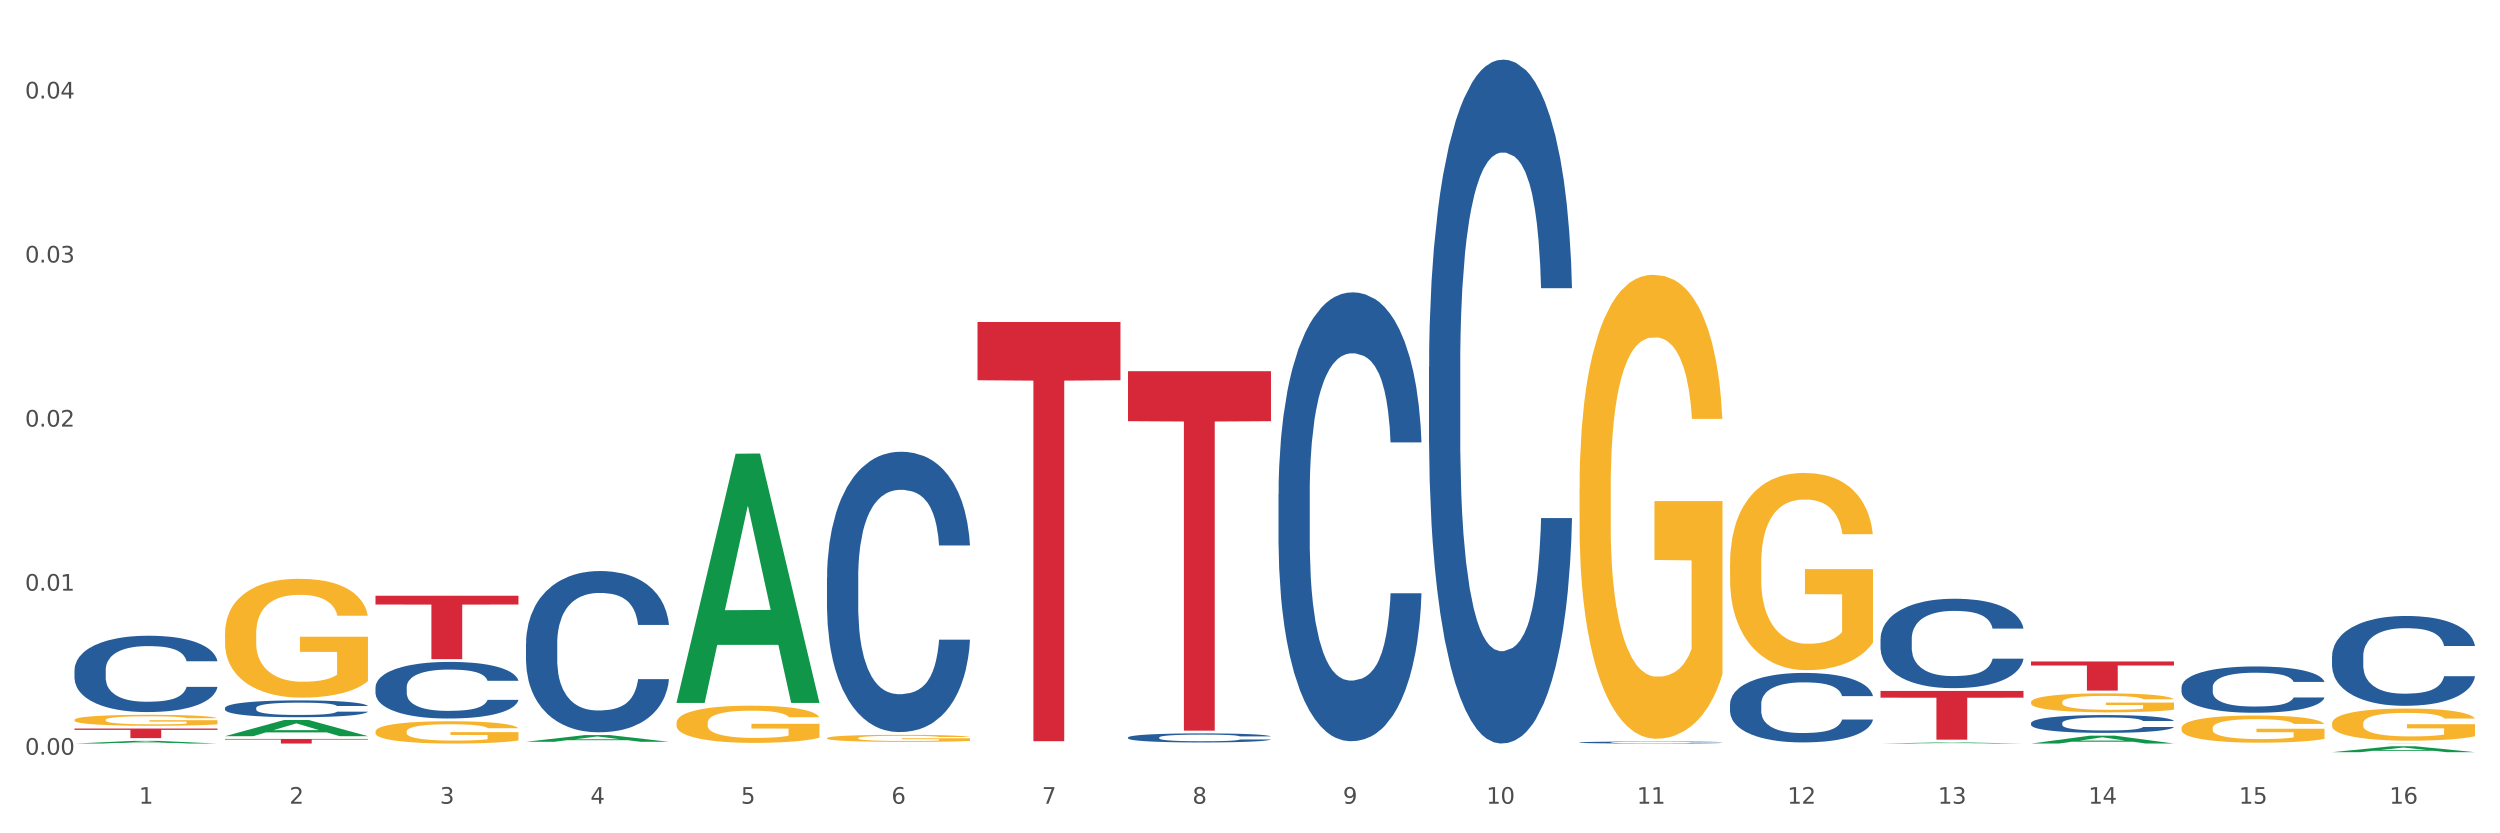 <?xml version="1.0" encoding="utf-8" standalone="no"?>
<!DOCTYPE svg PUBLIC "-//W3C//DTD SVG 1.1//EN"
  "http://www.w3.org/Graphics/SVG/1.1/DTD/svg11.dtd">
<svg xmlns:xlink="http://www.w3.org/1999/xlink" width="1080pt" height="360pt" viewBox="0 0 1080 360" xmlns="http://www.w3.org/2000/svg" version="1.1">
 <rect x="0" y="0" width="1080" height="360" fill="#333333" stroke="none"/>
 <defs>
  <style type="text/css">*{stroke-linejoin: round; stroke-linecap: butt}</style>
 </defs>
 <g id="figure_1">
  <g id="patch_1">
   <path d="M 0 360 
L 1080 360 
L 1080 0 
L 0 0 
z
" style="fill: #ffffff; stroke: #ffffff; stroke-linejoin: miter"/>
  </g>
  <g id="axes_1">
   <g id="matplotlib.axis_1">
    <g id="xtick_1">
     <g id="text_1">
      <!-- 1 -->
      <g style="fill: #4d4d4d" transform="translate(60.004 347.204) scale(0.096 -0.096)">
       <defs>
        <path id="DejaVuSans-31" d="M 794 531 
L 1825 531 
L 1825 4091 
L 703 3866 
L 703 4441 
L 1819 4666 
L 2450 4666 
L 2450 531 
L 3481 531 
L 3481 0 
L 794 0 
L 794 531 
z
" transform="scale(0.016)"/>
       </defs>
       <use xlink:href="#DejaVuSans-31"/>
      </g>
     </g>
    </g>
    <g id="xtick_2">
     <g id="text_2">
      <!-- 2 -->
      <g style="fill: #4d4d4d" transform="translate(125.021 347.204) scale(0.096 -0.096)">
       <defs>
        <path id="DejaVuSans-32" d="M 1228 531 
L 3431 531 
L 3431 0 
L 469 0 
L 469 531 
Q 828 903 1448 1529 
Q 2069 2156 2228 2338 
Q 2531 2678 2651 2914 
Q 2772 3150 2772 3378 
Q 2772 3750 2511 3984 
Q 2250 4219 1831 4219 
Q 1534 4219 1204 4116 
Q 875 4013 500 3803 
L 500 4441 
Q 881 4594 1212 4672 
Q 1544 4750 1819 4750 
Q 2544 4750 2975 4387 
Q 3406 4025 3406 3419 
Q 3406 3131 3298 2873 
Q 3191 2616 2906 2266 
Q 2828 2175 2409 1742 
Q 1991 1309 1228 531 
z
" transform="scale(0.016)"/>
       </defs>
       <use xlink:href="#DejaVuSans-32"/>
      </g>
     </g>
    </g>
    <g id="xtick_3">
     <g id="text_3">
      <!-- 3 -->
      <g style="fill: #4d4d4d" transform="translate(190.039 347.204) scale(0.096 -0.096)">
       <defs>
        <path id="DejaVuSans-33" d="M 2597 2516 
Q 3050 2419 3304 2112 
Q 3559 1806 3559 1356 
Q 3559 666 3084 287 
Q 2609 -91 1734 -91 
Q 1441 -91 1130 -33 
Q 819 25 488 141 
L 488 750 
Q 750 597 1062 519 
Q 1375 441 1716 441 
Q 2309 441 2620 675 
Q 2931 909 2931 1356 
Q 2931 1769 2642 2001 
Q 2353 2234 1838 2234 
L 1294 2234 
L 1294 2753 
L 1863 2753 
Q 2328 2753 2575 2939 
Q 2822 3125 2822 3475 
Q 2822 3834 2567 4026 
Q 2313 4219 1838 4219 
Q 1578 4219 1281 4162 
Q 984 4106 628 3988 
L 628 4550 
Q 988 4650 1302 4700 
Q 1616 4750 1894 4750 
Q 2613 4750 3031 4423 
Q 3450 4097 3450 3541 
Q 3450 3153 3228 2886 
Q 3006 2619 2597 2516 
z
" transform="scale(0.016)"/>
       </defs>
       <use xlink:href="#DejaVuSans-33"/>
      </g>
     </g>
    </g>
    <g id="xtick_4">
     <g id="text_4">
      <!-- 4 -->
      <g style="fill: #4d4d4d" transform="translate(255.056 347.204) scale(0.096 -0.096)">
       <defs>
        <path id="DejaVuSans-34" d="M 2419 4116 
L 825 1625 
L 2419 1625 
L 2419 4116 
z
M 2253 4666 
L 3047 4666 
L 3047 1625 
L 3713 1625 
L 3713 1100 
L 3047 1100 
L 3047 0 
L 2419 0 
L 2419 1100 
L 313 1100 
L 313 1709 
L 2253 4666 
z
" transform="scale(0.016)"/>
       </defs>
       <use xlink:href="#DejaVuSans-34"/>
      </g>
     </g>
    </g>
    <g id="xtick_5">
     <g id="text_5">
      <!-- 5 -->
      <g style="fill: #4d4d4d" transform="translate(320.073 347.204) scale(0.096 -0.096)">
       <defs>
        <path id="DejaVuSans-35" d="M 691 4666 
L 3169 4666 
L 3169 4134 
L 1269 4134 
L 1269 2991 
Q 1406 3038 1543 3061 
Q 1681 3084 1819 3084 
Q 2600 3084 3056 2656 
Q 3513 2228 3513 1497 
Q 3513 744 3044 326 
Q 2575 -91 1722 -91 
Q 1428 -91 1123 -41 
Q 819 9 494 109 
L 494 744 
Q 775 591 1075 516 
Q 1375 441 1709 441 
Q 2250 441 2565 725 
Q 2881 1009 2881 1497 
Q 2881 1984 2565 2268 
Q 2250 2553 1709 2553 
Q 1456 2553 1204 2497 
Q 953 2441 691 2322 
L 691 4666 
z
" transform="scale(0.016)"/>
       </defs>
       <use xlink:href="#DejaVuSans-35"/>
      </g>
     </g>
    </g>
    <g id="xtick_6">
     <g id="text_6">
      <!-- 6 -->
      <g style="fill: #4d4d4d" transform="translate(385.09 347.204) scale(0.096 -0.096)">
       <defs>
        <path id="DejaVuSans-36" d="M 2113 2584 
Q 1688 2584 1439 2293 
Q 1191 2003 1191 1497 
Q 1191 994 1439 701 
Q 1688 409 2113 409 
Q 2538 409 2786 701 
Q 3034 994 3034 1497 
Q 3034 2003 2786 2293 
Q 2538 2584 2113 2584 
z
M 3366 4563 
L 3366 3988 
Q 3128 4100 2886 4159 
Q 2644 4219 2406 4219 
Q 1781 4219 1451 3797 
Q 1122 3375 1075 2522 
Q 1259 2794 1537 2939 
Q 1816 3084 2150 3084 
Q 2853 3084 3261 2657 
Q 3669 2231 3669 1497 
Q 3669 778 3244 343 
Q 2819 -91 2113 -91 
Q 1303 -91 875 529 
Q 447 1150 447 2328 
Q 447 3434 972 4092 
Q 1497 4750 2381 4750 
Q 2619 4750 2861 4703 
Q 3103 4656 3366 4563 
z
" transform="scale(0.016)"/>
       </defs>
       <use xlink:href="#DejaVuSans-36"/>
      </g>
     </g>
    </g>
    <g id="xtick_7">
     <g id="text_7">
      <!-- 7 -->
      <g style="fill: #4d4d4d" transform="translate(450.108 347.204) scale(0.096 -0.096)">
       <defs>
        <path id="DejaVuSans-37" d="M 525 4666 
L 3525 4666 
L 3525 4397 
L 1831 0 
L 1172 0 
L 2766 4134 
L 525 4134 
L 525 4666 
z
" transform="scale(0.016)"/>
       </defs>
       <use xlink:href="#DejaVuSans-37"/>
      </g>
     </g>
    </g>
    <g id="xtick_8">
     <g id="text_8">
      <!-- 8 -->
      <g style="fill: #4d4d4d" transform="translate(515.125 347.204) scale(0.096 -0.096)">
       <defs>
        <path id="DejaVuSans-38" d="M 2034 2216 
Q 1584 2216 1326 1975 
Q 1069 1734 1069 1313 
Q 1069 891 1326 650 
Q 1584 409 2034 409 
Q 2484 409 2743 651 
Q 3003 894 3003 1313 
Q 3003 1734 2745 1975 
Q 2488 2216 2034 2216 
z
M 1403 2484 
Q 997 2584 770 2862 
Q 544 3141 544 3541 
Q 544 4100 942 4425 
Q 1341 4750 2034 4750 
Q 2731 4750 3128 4425 
Q 3525 4100 3525 3541 
Q 3525 3141 3298 2862 
Q 3072 2584 2669 2484 
Q 3125 2378 3379 2068 
Q 3634 1759 3634 1313 
Q 3634 634 3220 271 
Q 2806 -91 2034 -91 
Q 1263 -91 848 271 
Q 434 634 434 1313 
Q 434 1759 690 2068 
Q 947 2378 1403 2484 
z
M 1172 3481 
Q 1172 3119 1398 2916 
Q 1625 2713 2034 2713 
Q 2441 2713 2670 2916 
Q 2900 3119 2900 3481 
Q 2900 3844 2670 4047 
Q 2441 4250 2034 4250 
Q 1625 4250 1398 4047 
Q 1172 3844 1172 3481 
z
" transform="scale(0.016)"/>
       </defs>
       <use xlink:href="#DejaVuSans-38"/>
      </g>
     </g>
    </g>
    <g id="xtick_9">
     <g id="text_9">
      <!-- 9 -->
      <g style="fill: #4d4d4d" transform="translate(580.142 347.204) scale(0.096 -0.096)">
       <defs>
        <path id="DejaVuSans-39" d="M 703 97 
L 703 672 
Q 941 559 1184 500 
Q 1428 441 1663 441 
Q 2288 441 2617 861 
Q 2947 1281 2994 2138 
Q 2813 1869 2534 1725 
Q 2256 1581 1919 1581 
Q 1219 1581 811 2004 
Q 403 2428 403 3163 
Q 403 3881 828 4315 
Q 1253 4750 1959 4750 
Q 2769 4750 3195 4129 
Q 3622 3509 3622 2328 
Q 3622 1225 3098 567 
Q 2575 -91 1691 -91 
Q 1453 -91 1209 -44 
Q 966 3 703 97 
z
M 1959 2075 
Q 2384 2075 2632 2365 
Q 2881 2656 2881 3163 
Q 2881 3666 2632 3958 
Q 2384 4250 1959 4250 
Q 1534 4250 1286 3958 
Q 1038 3666 1038 3163 
Q 1038 2656 1286 2365 
Q 1534 2075 1959 2075 
z
" transform="scale(0.016)"/>
       </defs>
       <use xlink:href="#DejaVuSans-39"/>
      </g>
     </g>
    </g>
    <g id="xtick_10">
     <g id="text_10">
      <!-- 10 -->
      <g style="fill: #4d4d4d" transform="translate(642.105 347.204) scale(0.096 -0.096)">
       <defs>
        <path id="DejaVuSans-30" d="M 2034 4250 
Q 1547 4250 1301 3770 
Q 1056 3291 1056 2328 
Q 1056 1369 1301 889 
Q 1547 409 2034 409 
Q 2525 409 2770 889 
Q 3016 1369 3016 2328 
Q 3016 3291 2770 3770 
Q 2525 4250 2034 4250 
z
M 2034 4750 
Q 2819 4750 3233 4129 
Q 3647 3509 3647 2328 
Q 3647 1150 3233 529 
Q 2819 -91 2034 -91 
Q 1250 -91 836 529 
Q 422 1150 422 2328 
Q 422 3509 836 4129 
Q 1250 4750 2034 4750 
z
" transform="scale(0.016)"/>
       </defs>
       <use xlink:href="#DejaVuSans-31"/>
       <use xlink:href="#DejaVuSans-30" transform="translate(63.623 0)"/>
      </g>
     </g>
    </g>
    <g id="xtick_11">
     <g id="text_11">
      <!-- 11 -->
      <g style="fill: #4d4d4d" transform="translate(707.123 347.204) scale(0.096 -0.096)">
       <use xlink:href="#DejaVuSans-31"/>
       <use xlink:href="#DejaVuSans-31" transform="translate(63.623 0)"/>
      </g>
     </g>
    </g>
    <g id="xtick_12">
     <g id="text_12">
      <!-- 12 -->
      <g style="fill: #4d4d4d" transform="translate(772.14 347.204) scale(0.096 -0.096)">
       <use xlink:href="#DejaVuSans-31"/>
       <use xlink:href="#DejaVuSans-32" transform="translate(63.623 0)"/>
      </g>
     </g>
    </g>
    <g id="xtick_13">
     <g id="text_13">
      <!-- 13 -->
      <g style="fill: #4d4d4d" transform="translate(837.157 347.204) scale(0.096 -0.096)">
       <use xlink:href="#DejaVuSans-31"/>
       <use xlink:href="#DejaVuSans-33" transform="translate(63.623 0)"/>
      </g>
     </g>
    </g>
    <g id="xtick_14">
     <g id="text_14">
      <!-- 14 -->
      <g style="fill: #4d4d4d" transform="translate(902.174 347.204) scale(0.096 -0.096)">
       <use xlink:href="#DejaVuSans-31"/>
       <use xlink:href="#DejaVuSans-34" transform="translate(63.623 0)"/>
      </g>
     </g>
    </g>
    <g id="xtick_15">
     <g id="text_15">
      <!-- 15 -->
      <g style="fill: #4d4d4d" transform="translate(967.192 347.204) scale(0.096 -0.096)">
       <use xlink:href="#DejaVuSans-31"/>
       <use xlink:href="#DejaVuSans-35" transform="translate(63.623 0)"/>
      </g>
     </g>
    </g>
    <g id="xtick_16">
     <g id="text_16">
      <!-- 16 -->
      <g style="fill: #4d4d4d" transform="translate(1032.209 347.204) scale(0.096 -0.096)">
       <use xlink:href="#DejaVuSans-31"/>
       <use xlink:href="#DejaVuSans-36" transform="translate(63.623 0)"/>
      </g>
     </g>
    </g>
    <g id="xtick_17"/>
    <g id="xtick_18"/>
    <g id="xtick_19"/>
    <g id="xtick_20"/>
    <g id="xtick_21"/>
    <g id="xtick_22"/>
    <g id="xtick_23"/>
    <g id="xtick_24"/>
    <g id="xtick_25"/>
    <g id="xtick_26"/>
    <g id="xtick_27"/>
    <g id="xtick_28"/>
    <g id="xtick_29"/>
    <g id="xtick_30"/>
    <g id="xtick_31"/>
   </g>
   <g id="matplotlib.axis_2">
    <g id="ytick_1">
     <g id="text_17">
      <!-- 0.00 -->
      <g style="fill: #4d4d4d" transform="translate(10.8 326.046) scale(0.096 -0.096)">
       <defs>
        <path id="DejaVuSans-2e" d="M 684 794 
L 1344 794 
L 1344 0 
L 684 0 
L 684 794 
z
" transform="scale(0.016)"/>
       </defs>
       <use xlink:href="#DejaVuSans-30"/>
       <use xlink:href="#DejaVuSans-2e" transform="translate(63.623 0)"/>
       <use xlink:href="#DejaVuSans-30" transform="translate(95.41 0)"/>
       <use xlink:href="#DejaVuSans-30" transform="translate(159.033 0)"/>
      </g>
     </g>
    </g>
    <g id="ytick_2">
     <g id="text_18">
      <!-- 0.01 -->
      <g style="fill: #4d4d4d" transform="translate(10.8 255.169) scale(0.096 -0.096)">
       <use xlink:href="#DejaVuSans-30"/>
       <use xlink:href="#DejaVuSans-2e" transform="translate(63.623 0)"/>
       <use xlink:href="#DejaVuSans-30" transform="translate(95.41 0)"/>
       <use xlink:href="#DejaVuSans-31" transform="translate(159.033 0)"/>
      </g>
     </g>
    </g>
    <g id="ytick_3">
     <g id="text_19">
      <!-- 0.02 -->
      <g style="fill: #4d4d4d" transform="translate(10.8 184.293) scale(0.096 -0.096)">
       <use xlink:href="#DejaVuSans-30"/>
       <use xlink:href="#DejaVuSans-2e" transform="translate(63.623 0)"/>
       <use xlink:href="#DejaVuSans-30" transform="translate(95.41 0)"/>
       <use xlink:href="#DejaVuSans-32" transform="translate(159.033 0)"/>
      </g>
     </g>
    </g>
    <g id="ytick_4">
     <g id="text_20">
      <!-- 0.03 -->
      <g style="fill: #4d4d4d" transform="translate(10.8 113.416) scale(0.096 -0.096)">
       <use xlink:href="#DejaVuSans-30"/>
       <use xlink:href="#DejaVuSans-2e" transform="translate(63.623 0)"/>
       <use xlink:href="#DejaVuSans-30" transform="translate(95.41 0)"/>
       <use xlink:href="#DejaVuSans-33" transform="translate(159.033 0)"/>
      </g>
     </g>
    </g>
    <g id="ytick_5">
     <g id="text_21">
      <!-- 0.04 -->
      <g style="fill: #4d4d4d" transform="translate(10.8 42.539) scale(0.096 -0.096)">
       <use xlink:href="#DejaVuSans-30"/>
       <use xlink:href="#DejaVuSans-2e" transform="translate(63.623 0)"/>
       <use xlink:href="#DejaVuSans-30" transform="translate(95.41 0)"/>
       <use xlink:href="#DejaVuSans-34" transform="translate(159.033 0)"/>
      </g>
     </g>
    </g>
    <g id="ytick_6"/>
    <g id="ytick_7"/>
    <g id="ytick_8"/>
    <g id="ytick_9"/>
   </g>
   <g id="PolyCollection_1">
    <path d="M 32.175 321.21 
L 32.239 321.209 
L 57.709 320.059 
L 68.28 320.058 
L 93.941 321.212 
L 81.715 321.212 
L 76.176 320.944 
L 49.877 320.944 
L 49.686 320.948 
L 44.337 321.212 
L 32.175 321.212 
L 32.175 321.21 
L 53.188 320.783 
L 72.864 320.782 
L 63.122 320.304 
L 62.995 320.302 
L 62.867 320.305 
L 53.125 320.782 
L 53.188 320.783 
L 32.175 321.21 
z
" clip-path="url(#pac1c2d6825)" style="fill: #109648"/>
    <path d="M 97.192 318.024 
L 97.256 318.017 
L 122.727 311.038 
L 133.297 311.032 
L 158.959 318.037 
L 146.733 318.037 
L 141.193 316.406 
L 114.894 316.406 
L 114.703 316.432 
L 109.354 318.037 
L 97.192 318.037 
L 97.192 318.024 
L 118.206 315.432 
L 137.882 315.426 
L 128.139 312.525 
L 128.012 312.512 
L 127.884 312.531 
L 118.142 315.426 
L 118.206 315.432 
L 97.192 318.024 
z
" clip-path="url(#pac1c2d6825)" style="fill: #109648"/>
    <path d="M 32.175 310.992 
L 32.248 310.988 
L 32.248 310.832 
L 32.394 310.697 
L 33.123 310.372 
L 34.217 310.104 
L 35.019 309.96 
L 35.821 309.843 
L 36.769 309.726 
L 37.936 309.605 
L 40.051 309.427 
L 41.363 309.336 
L 42.968 309.241 
L 45.885 309.102 
L 47.999 309.024 
L 50.187 308.959 
L 53.76 308.881 
L 56.094 308.846 
L 58.573 308.82 
L 61.563 308.803 
L 63.824 308.799 
L 68.783 308.812 
L 73.012 308.851 
L 75.054 308.881 
L 77.679 308.933 
L 79.065 308.968 
L 81.326 309.037 
L 83.659 309.128 
L 85.263 309.206 
L 87.67 309.353 
L 89.493 309.501 
L 91.17 309.683 
L 92.045 309.809 
L 92.702 309.926 
L 93.285 310.06 
L 93.868 310.273 
L 80.742 310.273 
L 80.232 310.121 
L 79.43 309.978 
L 78.263 309.839 
L 77.242 309.752 
L 75.492 309.644 
L 73.887 309.575 
L 72.21 309.523 
L 70.168 309.479 
L 68.564 309.458 
L 66.303 309.44 
L 61.855 309.445 
L 58.865 309.479 
L 56.823 309.523 
L 55.511 309.562 
L 54.344 309.605 
L 53.031 309.666 
L 51.5 309.757 
L 50.406 309.839 
L 49.312 309.943 
L 48.437 310.047 
L 47.635 310.169 
L 46.979 310.299 
L 46.468 310.433 
L 46.031 310.598 
L 45.666 310.871 
L 45.666 311.465 
L 45.812 311.599 
L 46.176 311.777 
L 46.614 311.911 
L 47.343 312.072 
L 47.999 312.18 
L 49.239 312.336 
L 50.625 312.466 
L 51.719 312.549 
L 52.812 312.618 
L 54.708 312.713 
L 56.823 312.792 
L 58.646 312.839 
L 61.126 312.883 
L 62.803 312.9 
L 64.261 312.909 
L 67.835 312.909 
L 70.387 312.896 
L 73.231 312.865 
L 75.419 312.826 
L 77.242 312.779 
L 79.284 312.7 
L 80.596 312.627 
L 80.596 311.721 
L 64.553 311.716 
L 64.553 311.114 
L 93.941 311.114 
L 93.941 312.883 
L 92.702 312.974 
L 91.316 313.056 
L 89.858 313.13 
L 87.67 313.221 
L 85.045 313.307 
L 82.711 313.368 
L 80.232 313.42 
L 77.315 313.468 
L 73.523 313.511 
L 71.189 313.529 
L 68.272 313.542 
L 64.845 313.546 
L 61.855 313.537 
L 58.938 313.516 
L 55.875 313.477 
L 52.885 313.42 
L 50.625 313.364 
L 48.364 313.294 
L 45.958 313.203 
L 44.062 313.117 
L 42.603 313.039 
L 40.999 312.939 
L 39.249 312.809 
L 37.936 312.692 
L 36.769 312.57 
L 35.529 312.414 
L 34.654 312.28 
L 33.779 312.111 
L 33.269 311.985 
L 32.685 311.79 
L 32.248 311.517 
L 32.175 310.992 
z
" clip-path="url(#pac1c2d6825)" style="fill: #f7b32b"/>
    <path d="M 97.192 273.766 
L 97.265 273.719 
L 97.265 272.031 
L 97.411 270.578 
L 98.14 267.062 
L 99.234 264.155 
L 100.036 262.608 
L 100.838 261.343 
L 101.786 260.077 
L 102.953 258.764 
L 105.068 256.842 
L 106.381 255.858 
L 107.985 254.826 
L 110.902 253.326 
L 113.017 252.482 
L 115.204 251.779 
L 118.778 250.935 
L 121.111 250.56 
L 123.591 250.279 
L 126.58 250.091 
L 128.841 250.044 
L 133.8 250.185 
L 138.03 250.607 
L 140.071 250.935 
L 142.697 251.498 
L 144.082 251.873 
L 146.343 252.623 
L 148.676 253.607 
L 150.281 254.451 
L 152.687 256.045 
L 154.51 257.639 
L 156.188 259.608 
L 157.063 260.967 
L 157.719 262.233 
L 158.302 263.687 
L 158.886 265.984 
L 145.759 265.984 
L 145.249 264.343 
L 144.447 262.796 
L 143.28 261.296 
L 142.259 260.358 
L 140.509 259.186 
L 138.905 258.436 
L 137.227 257.873 
L 135.185 257.405 
L 133.581 257.17 
L 131.321 256.983 
L 126.872 257.03 
L 123.882 257.405 
L 121.84 257.873 
L 120.528 258.295 
L 119.361 258.764 
L 118.048 259.42 
L 116.517 260.405 
L 115.423 261.296 
L 114.329 262.421 
L 113.454 263.546 
L 112.652 264.859 
L 111.996 266.265 
L 111.485 267.718 
L 111.048 269.5 
L 110.683 272.453 
L 110.683 278.876 
L 110.829 280.329 
L 111.194 282.251 
L 111.631 283.704 
L 112.36 285.439 
L 113.017 286.611 
L 114.256 288.299 
L 115.642 289.705 
L 116.736 290.596 
L 117.83 291.346 
L 119.726 292.377 
L 121.84 293.221 
L 123.664 293.737 
L 126.143 294.206 
L 127.82 294.393 
L 129.279 294.487 
L 132.852 294.487 
L 135.404 294.346 
L 138.248 294.018 
L 140.436 293.596 
L 142.259 293.08 
L 144.301 292.237 
L 145.614 291.44 
L 145.614 281.642 
L 129.57 281.595 
L 129.57 275.078 
L 158.959 275.078 
L 158.959 294.206 
L 157.719 295.19 
L 156.333 296.081 
L 154.875 296.878 
L 152.687 297.862 
L 150.062 298.8 
L 147.728 299.456 
L 145.249 300.019 
L 142.332 300.534 
L 138.54 301.003 
L 136.206 301.191 
L 133.289 301.331 
L 129.862 301.378 
L 126.872 301.284 
L 123.955 301.05 
L 120.892 300.628 
L 117.903 300.019 
L 115.642 299.409 
L 113.381 298.659 
L 110.975 297.675 
L 109.079 296.737 
L 107.62 295.893 
L 106.016 294.815 
L 104.266 293.409 
L 102.953 292.143 
L 101.786 290.83 
L 100.547 289.142 
L 99.672 287.689 
L 98.797 285.861 
L 98.286 284.501 
L 97.703 282.392 
L 97.265 279.438 
L 97.192 273.766 
z
" clip-path="url(#pac1c2d6825)" style="fill: #f7b32b"/>
    <path d="M 162.209 316.032 
L 162.282 316.024 
L 162.282 315.707 
L 162.428 315.434 
L 163.157 314.775 
L 164.251 314.229 
L 165.054 313.939 
L 165.856 313.702 
L 166.804 313.464 
L 167.97 313.218 
L 170.085 312.858 
L 171.398 312.673 
L 173.002 312.479 
L 175.919 312.198 
L 178.034 312.04 
L 180.222 311.908 
L 183.795 311.749 
L 186.128 311.679 
L 188.608 311.626 
L 191.598 311.591 
L 193.858 311.582 
L 198.817 311.609 
L 203.047 311.688 
L 205.089 311.749 
L 207.714 311.855 
L 209.099 311.925 
L 211.36 312.066 
L 213.694 312.251 
L 215.298 312.409 
L 217.704 312.708 
L 219.528 313.007 
L 221.205 313.376 
L 222.08 313.631 
L 222.736 313.869 
L 223.32 314.142 
L 223.903 314.572 
L 210.777 314.572 
L 210.266 314.265 
L 209.464 313.974 
L 208.297 313.693 
L 207.276 313.517 
L 205.526 313.297 
L 203.922 313.157 
L 202.245 313.051 
L 200.203 312.963 
L 198.598 312.919 
L 196.338 312.884 
L 191.889 312.893 
L 188.9 312.963 
L 186.858 313.051 
L 185.545 313.13 
L 184.378 313.218 
L 183.066 313.341 
L 181.534 313.526 
L 180.44 313.693 
L 179.347 313.904 
L 178.471 314.115 
L 177.669 314.361 
L 177.013 314.625 
L 176.503 314.898 
L 176.065 315.232 
L 175.7 315.786 
L 175.7 316.991 
L 175.846 317.264 
L 176.211 317.624 
L 176.648 317.897 
L 177.378 318.222 
L 178.034 318.442 
L 179.274 318.759 
L 180.659 319.023 
L 181.753 319.19 
L 182.847 319.33 
L 184.743 319.524 
L 186.858 319.682 
L 188.681 319.779 
L 191.16 319.867 
L 192.837 319.902 
L 194.296 319.92 
L 197.869 319.92 
L 200.422 319.893 
L 203.266 319.832 
L 205.453 319.753 
L 207.276 319.656 
L 209.318 319.498 
L 210.631 319.348 
L 210.631 317.51 
L 194.588 317.501 
L 194.588 316.279 
L 223.976 316.279 
L 223.976 319.867 
L 222.736 320.052 
L 221.351 320.219 
L 219.892 320.368 
L 217.704 320.553 
L 215.079 320.729 
L 212.746 320.852 
L 210.266 320.957 
L 207.349 321.054 
L 203.557 321.142 
L 201.224 321.177 
L 198.307 321.204 
L 194.879 321.212 
L 191.889 321.195 
L 188.972 321.151 
L 185.91 321.072 
L 182.92 320.957 
L 180.659 320.843 
L 178.399 320.702 
L 175.992 320.518 
L 174.096 320.342 
L 172.638 320.184 
L 171.033 319.981 
L 169.283 319.717 
L 167.97 319.48 
L 166.804 319.234 
L 165.564 318.917 
L 164.689 318.644 
L 163.814 318.301 
L 163.303 318.046 
L 162.72 317.651 
L 162.282 317.097 
L 162.209 316.032 
z
" clip-path="url(#pac1c2d6825)" style="fill: #f7b32b"/>
    <path d="M 292.244 312.279 
L 292.317 312.265 
L 292.317 311.736 
L 292.463 311.281 
L 293.192 310.18 
L 294.286 309.27 
L 295.088 308.786 
L 295.89 308.389 
L 296.838 307.993 
L 298.005 307.582 
L 300.12 306.98 
L 301.432 306.672 
L 303.037 306.349 
L 305.954 305.879 
L 308.068 305.615 
L 310.256 305.395 
L 313.829 305.131 
L 316.163 305.013 
L 318.642 304.925 
L 321.632 304.867 
L 323.893 304.852 
L 328.852 304.896 
L 333.081 305.028 
L 335.123 305.131 
L 337.748 305.307 
L 339.134 305.424 
L 341.395 305.659 
L 343.728 305.967 
L 345.332 306.232 
L 347.739 306.731 
L 349.562 307.23 
L 351.239 307.846 
L 352.114 308.272 
L 352.771 308.668 
L 353.354 309.123 
L 353.937 309.843 
L 340.811 309.843 
L 340.301 309.329 
L 339.499 308.844 
L 338.332 308.375 
L 337.311 308.081 
L 335.561 307.714 
L 333.956 307.479 
L 332.279 307.303 
L 330.237 307.156 
L 328.633 307.083 
L 326.372 307.024 
L 321.924 307.039 
L 318.934 307.156 
L 316.892 307.303 
L 315.58 307.435 
L 314.413 307.582 
L 313.1 307.788 
L 311.569 308.096 
L 310.475 308.375 
L 309.381 308.727 
L 308.506 309.079 
L 307.704 309.49 
L 307.047 309.931 
L 306.537 310.386 
L 306.099 310.944 
L 305.735 311.868 
L 305.735 313.879 
L 305.881 314.334 
L 306.245 314.936 
L 306.683 315.391 
L 307.412 315.934 
L 308.068 316.301 
L 309.308 316.83 
L 310.694 317.27 
L 311.788 317.549 
L 312.881 317.784 
L 314.777 318.107 
L 316.892 318.371 
L 318.715 318.532 
L 321.195 318.679 
L 322.872 318.738 
L 324.33 318.767 
L 327.904 318.767 
L 330.456 318.723 
L 333.3 318.621 
L 335.488 318.488 
L 337.311 318.327 
L 339.353 318.063 
L 340.665 317.813 
L 340.665 314.745 
L 324.622 314.731 
L 324.622 312.69 
L 354.01 312.69 
L 354.01 318.679 
L 352.771 318.987 
L 351.385 319.266 
L 349.927 319.516 
L 347.739 319.824 
L 345.114 320.118 
L 342.78 320.323 
L 340.301 320.499 
L 337.384 320.661 
L 333.592 320.808 
L 331.258 320.866 
L 328.341 320.91 
L 324.914 320.925 
L 321.924 320.896 
L 319.007 320.822 
L 315.944 320.69 
L 312.954 320.499 
L 310.694 320.309 
L 308.433 320.074 
L 306.027 319.765 
L 304.131 319.472 
L 302.672 319.208 
L 301.068 318.87 
L 299.318 318.43 
L 298.005 318.033 
L 296.838 317.622 
L 295.598 317.094 
L 294.723 316.639 
L 293.848 316.066 
L 293.338 315.641 
L 292.754 314.98 
L 292.317 314.055 
L 292.244 312.279 
z
" clip-path="url(#pac1c2d6825)" style="fill: #f7b32b"/>
    <path d="M 487.296 318.586 
L 487.369 318.583 
L 487.369 318.482 
L 487.588 318.346 
L 488.391 318.096 
L 489.413 317.906 
L 491.165 317.684 
L 492.114 317.591 
L 493.356 317.487 
L 495.911 317.319 
L 498.831 317.176 
L 500.876 317.097 
L 502.409 317.047 
L 505.84 316.958 
L 507.811 316.918 
L 509.856 316.886 
L 511.608 316.865 
L 514.528 316.84 
L 516.865 316.829 
L 519.566 316.825 
L 521.829 316.829 
L 524.823 316.843 
L 529.203 316.886 
L 530.883 316.911 
L 533.146 316.954 
L 535.482 317.011 
L 537.38 317.069 
L 539.571 317.151 
L 541.834 317.258 
L 544.024 317.394 
L 545.558 317.52 
L 546.799 317.652 
L 547.894 317.813 
L 548.697 317.988 
L 549.062 318.135 
L 535.701 318.135 
L 535.336 318.003 
L 534.606 317.86 
L 533.876 317.763 
L 533.073 317.684 
L 531.832 317.595 
L 530.737 317.537 
L 528.911 317.469 
L 527.232 317.427 
L 525.845 317.401 
L 524.166 317.38 
L 520.588 317.359 
L 518.033 317.359 
L 516.427 317.366 
L 514.455 317.384 
L 512.776 317.409 
L 510.805 317.452 
L 509.272 317.498 
L 507.738 317.559 
L 506.862 317.602 
L 505.548 317.681 
L 504.672 317.745 
L 503.504 317.856 
L 502.847 317.935 
L 501.679 318.139 
L 501.168 318.289 
L 500.949 318.393 
L 500.803 318.507 
L 500.803 319.066 
L 501.241 319.316 
L 501.606 319.424 
L 502.19 319.545 
L 503.285 319.703 
L 504.891 319.857 
L 506.57 319.968 
L 507.957 320.036 
L 509.272 320.086 
L 510.586 320.125 
L 512.192 320.161 
L 513.506 320.182 
L 515.478 320.204 
L 517.814 320.215 
L 519.639 320.215 
L 523.363 320.197 
L 525.042 320.179 
L 526.648 320.154 
L 528.4 320.114 
L 529.787 320.071 
L 530.591 320.039 
L 531.905 319.971 
L 532.927 319.9 
L 533.803 319.817 
L 534.387 319.746 
L 535.044 319.638 
L 535.555 319.517 
L 535.701 319.452 
L 549.062 319.452 
L 548.77 319.581 
L 548.259 319.706 
L 547.237 319.875 
L 546.434 319.971 
L 545.193 320.089 
L 543.878 320.19 
L 542.053 320.301 
L 540.374 320.383 
L 538.622 320.454 
L 536.723 320.519 
L 533.292 320.608 
L 532.051 320.633 
L 529.422 320.676 
L 527.378 320.701 
L 524.385 320.726 
L 521.318 320.741 
L 518.106 320.744 
L 515.258 320.737 
L 512.119 320.716 
L 510.148 320.694 
L 507.957 320.662 
L 505.402 320.612 
L 502.993 320.551 
L 500.73 320.479 
L 498.612 320.397 
L 496.641 320.304 
L 494.086 320.15 
L 492.187 320 
L 490.8 319.86 
L 489.851 319.742 
L 488.902 319.592 
L 488.391 319.488 
L 487.588 319.238 
L 487.296 319.005 
L 487.296 318.586 
z
" clip-path="url(#pac1c2d6825)" style="fill: #255c99"/>
    <path d="M 357.261 249.57 
L 357.334 249.46 
L 357.334 246.363 
L 357.553 242.16 
L 358.356 234.417 
L 359.378 228.555 
L 361.131 221.697 
L 362.08 218.822 
L 363.321 215.614 
L 365.876 210.415 
L 368.797 205.991 
L 370.841 203.558 
L 372.374 202.009 
L 375.806 199.244 
L 377.777 198.027 
L 379.821 197.032 
L 381.574 196.368 
L 384.494 195.594 
L 386.83 195.262 
L 389.532 195.152 
L 391.795 195.262 
L 394.788 195.705 
L 399.169 197.032 
L 400.848 197.806 
L 403.111 199.134 
L 405.448 200.903 
L 407.346 202.673 
L 409.536 205.217 
L 411.8 208.535 
L 413.99 212.738 
L 415.523 216.609 
L 416.764 220.702 
L 417.859 225.679 
L 418.663 231.099 
L 419.028 235.634 
L 405.667 235.634 
L 405.302 231.541 
L 404.572 227.117 
L 403.842 224.131 
L 403.038 221.697 
L 401.797 218.932 
L 400.702 217.162 
L 398.877 215.061 
L 397.198 213.734 
L 395.81 212.959 
L 394.131 212.296 
L 390.554 211.632 
L 387.998 211.632 
L 386.392 211.853 
L 384.421 212.406 
L 382.742 213.181 
L 380.77 214.508 
L 379.237 215.946 
L 377.704 217.826 
L 376.828 219.153 
L 375.514 221.587 
L 374.638 223.578 
L 373.469 227.006 
L 372.812 229.44 
L 371.644 235.744 
L 371.133 240.39 
L 370.914 243.597 
L 370.768 247.137 
L 370.768 264.392 
L 371.206 272.134 
L 371.571 275.452 
L 372.155 279.213 
L 373.25 284.08 
L 374.857 288.836 
L 376.536 292.264 
L 377.923 294.366 
L 379.237 295.914 
L 380.551 297.131 
L 382.158 298.237 
L 383.472 298.901 
L 385.443 299.564 
L 387.779 299.896 
L 389.605 299.896 
L 393.328 299.343 
L 395.007 298.79 
L 396.614 298.016 
L 398.366 296.799 
L 399.753 295.472 
L 400.556 294.477 
L 401.87 292.375 
L 402.892 290.163 
L 403.769 287.619 
L 404.353 285.407 
L 405.01 282.089 
L 405.521 278.328 
L 405.667 276.337 
L 419.028 276.337 
L 418.736 280.319 
L 418.224 284.19 
L 417.202 289.389 
L 416.399 292.375 
L 415.158 296.025 
L 413.844 299.122 
L 412.019 302.551 
L 410.339 305.095 
L 408.587 307.307 
L 406.689 309.298 
L 403.257 312.063 
L 402.016 312.837 
L 399.388 314.165 
L 397.344 314.939 
L 394.35 315.713 
L 391.284 316.155 
L 388.071 316.266 
L 385.224 316.045 
L 382.085 315.381 
L 380.113 314.718 
L 377.923 313.722 
L 375.368 312.174 
L 372.958 310.293 
L 370.695 308.081 
L 368.578 305.537 
L 366.606 302.661 
L 364.051 297.905 
L 362.153 293.26 
L 360.766 288.946 
L 359.817 285.296 
L 358.867 280.651 
L 358.356 277.443 
L 357.553 269.701 
L 357.261 262.511 
L 357.261 249.57 
z
" clip-path="url(#pac1c2d6825)" style="fill: #255c99"/>
    <path d="M 877.399 285.753 
L 939.166 285.753 
L 939.166 287.503 
L 914.869 287.515 
L 914.869 298.349 
L 901.549 298.349 
L 901.549 287.515 
L 877.399 287.503 
L 877.399 285.765 
L 877.399 285.753 
z
" clip-path="url(#pac1c2d6825)" style="fill: #d62839"/>
    <path d="M 1007.434 321.167 
L 1069.2 321.167 
L 1069.2 321.174 
L 1044.903 321.174 
L 1044.903 321.212 
L 1031.584 321.212 
L 1031.584 321.174 
L 1007.434 321.174 
L 1007.434 321.168 
L 1007.434 321.167 
z
" clip-path="url(#pac1c2d6825)" style="fill: #d62839"/>
    <path d="M 97.192 305.836 
L 97.265 305.829 
L 97.265 305.643 
L 97.484 305.39 
L 98.287 304.925 
L 99.31 304.573 
L 101.062 304.16 
L 102.011 303.988 
L 103.252 303.795 
L 105.807 303.482 
L 108.728 303.216 
L 110.772 303.07 
L 112.305 302.977 
L 115.737 302.811 
L 117.708 302.738 
L 119.752 302.678 
L 121.505 302.638 
L 124.425 302.591 
L 126.761 302.571 
L 129.463 302.565 
L 131.726 302.571 
L 134.719 302.598 
L 139.1 302.678 
L 140.779 302.724 
L 143.042 302.804 
L 145.379 302.91 
L 147.277 303.017 
L 149.467 303.17 
L 151.731 303.369 
L 153.921 303.622 
L 155.454 303.855 
L 156.695 304.101 
L 157.79 304.4 
L 158.594 304.726 
L 158.959 304.998 
L 145.598 304.998 
L 145.233 304.752 
L 144.503 304.486 
L 143.773 304.307 
L 142.969 304.16 
L 141.728 303.994 
L 140.633 303.888 
L 138.808 303.761 
L 137.129 303.682 
L 135.741 303.635 
L 134.062 303.595 
L 130.485 303.555 
L 127.929 303.555 
L 126.323 303.569 
L 124.352 303.602 
L 122.673 303.648 
L 120.701 303.728 
L 119.168 303.815 
L 117.635 303.928 
L 116.759 304.007 
L 115.445 304.154 
L 114.569 304.273 
L 113.4 304.48 
L 112.743 304.626 
L 111.575 305.005 
L 111.064 305.284 
L 110.845 305.477 
L 110.699 305.69 
L 110.699 306.727 
L 111.137 307.192 
L 111.502 307.392 
L 112.086 307.618 
L 113.181 307.91 
L 114.788 308.196 
L 116.467 308.402 
L 117.854 308.529 
L 119.168 308.622 
L 120.482 308.695 
L 122.089 308.761 
L 123.403 308.801 
L 125.374 308.841 
L 127.71 308.861 
L 129.536 308.861 
L 133.259 308.828 
L 134.938 308.795 
L 136.545 308.748 
L 138.297 308.675 
L 139.684 308.595 
L 140.487 308.535 
L 141.801 308.409 
L 142.823 308.276 
L 143.7 308.123 
L 144.284 307.99 
L 144.941 307.791 
L 145.452 307.565 
L 145.598 307.445 
L 158.959 307.445 
L 158.667 307.684 
L 158.156 307.917 
L 157.133 308.229 
L 156.33 308.409 
L 155.089 308.628 
L 153.775 308.814 
L 151.95 309.021 
L 150.27 309.173 
L 148.518 309.306 
L 146.62 309.426 
L 143.188 309.592 
L 141.947 309.639 
L 139.319 309.719 
L 137.275 309.765 
L 134.281 309.812 
L 131.215 309.838 
L 128.002 309.845 
L 125.155 309.832 
L 122.016 309.792 
L 120.044 309.752 
L 117.854 309.692 
L 115.299 309.599 
L 112.889 309.486 
L 110.626 309.353 
L 108.509 309.2 
L 106.538 309.027 
L 103.982 308.741 
L 102.084 308.462 
L 100.697 308.203 
L 99.748 307.983 
L 98.798 307.704 
L 98.287 307.511 
L 97.484 307.046 
L 97.192 306.614 
L 97.192 305.836 
z
" clip-path="url(#pac1c2d6825)" style="fill: #255c99"/>
    <path d="M 32.175 289.451 
L 32.248 289.42 
L 32.248 288.577 
L 32.467 287.433 
L 33.27 285.324 
L 34.292 283.728 
L 36.045 281.861 
L 36.994 281.078 
L 38.235 280.204 
L 40.79 278.789 
L 43.711 277.584 
L 45.755 276.921 
L 47.288 276.5 
L 50.72 275.747 
L 52.691 275.415 
L 54.735 275.144 
L 56.487 274.964 
L 59.408 274.753 
L 61.744 274.662 
L 64.445 274.632 
L 66.709 274.662 
L 69.702 274.783 
L 74.083 275.144 
L 75.762 275.355 
L 78.025 275.717 
L 80.362 276.198 
L 82.26 276.68 
L 84.45 277.373 
L 86.713 278.277 
L 88.904 279.421 
L 90.437 280.475 
L 91.678 281.59 
L 92.773 282.945 
L 93.576 284.421 
L 93.941 285.656 
L 80.581 285.656 
L 80.216 284.541 
L 79.485 283.337 
L 78.755 282.523 
L 77.952 281.861 
L 76.711 281.108 
L 75.616 280.626 
L 73.791 280.054 
L 72.111 279.692 
L 70.724 279.481 
L 69.045 279.301 
L 65.468 279.12 
L 62.912 279.12 
L 61.306 279.18 
L 59.335 279.331 
L 57.655 279.542 
L 55.684 279.903 
L 54.151 280.295 
L 52.618 280.807 
L 51.742 281.168 
L 50.427 281.831 
L 49.551 282.373 
L 48.383 283.306 
L 47.726 283.969 
L 46.558 285.686 
L 46.047 286.951 
L 45.828 287.824 
L 45.682 288.788 
L 45.682 293.486 
L 46.12 295.595 
L 46.485 296.498 
L 47.069 297.522 
L 48.164 298.848 
L 49.77 300.143 
L 51.45 301.076 
L 52.837 301.649 
L 54.151 302.07 
L 55.465 302.402 
L 57.071 302.703 
L 58.386 302.883 
L 60.357 303.064 
L 62.693 303.154 
L 64.518 303.154 
L 68.242 303.004 
L 69.921 302.853 
L 71.527 302.642 
L 73.28 302.311 
L 74.667 301.95 
L 75.47 301.679 
L 76.784 301.106 
L 77.806 300.504 
L 78.682 299.811 
L 79.266 299.209 
L 79.923 298.305 
L 80.435 297.281 
L 80.581 296.739 
L 93.941 296.739 
L 93.649 297.824 
L 93.138 298.878 
L 92.116 300.293 
L 91.313 301.106 
L 90.072 302.1 
L 88.758 302.944 
L 86.932 303.877 
L 85.253 304.57 
L 83.501 305.172 
L 81.603 305.715 
L 78.171 306.468 
L 76.93 306.678 
L 74.302 307.04 
L 72.257 307.251 
L 69.264 307.461 
L 66.198 307.582 
L 62.985 307.612 
L 60.138 307.552 
L 56.998 307.371 
L 55.027 307.19 
L 52.837 306.919 
L 50.281 306.498 
L 47.872 305.986 
L 45.609 305.383 
L 43.492 304.691 
L 41.52 303.907 
L 38.965 302.612 
L 37.067 301.347 
L 35.679 300.173 
L 34.73 299.179 
L 33.781 297.914 
L 33.27 297.04 
L 32.467 294.932 
L 32.175 292.974 
L 32.175 289.451 
z
" clip-path="url(#pac1c2d6825)" style="fill: #255c99"/>
    <path d="M 617.33 158.511 
L 617.403 158.241 
L 617.403 150.686 
L 617.622 140.433 
L 618.425 121.546 
L 619.447 107.245 
L 621.2 90.516 
L 622.149 83.501 
L 623.39 75.676 
L 625.945 62.995 
L 628.866 52.202 
L 630.91 46.266 
L 632.443 42.488 
L 635.875 35.743 
L 637.846 32.775 
L 639.89 30.346 
L 641.642 28.728 
L 644.563 26.839 
L 646.899 26.029 
L 649.601 25.759 
L 651.864 26.029 
L 654.857 27.109 
L 659.238 30.346 
L 660.917 32.235 
L 663.18 35.473 
L 665.517 39.79 
L 667.415 44.107 
L 669.605 50.313 
L 671.869 58.408 
L 674.059 68.661 
L 675.592 78.105 
L 676.833 88.088 
L 677.928 100.23 
L 678.732 113.451 
L 679.097 124.514 
L 665.736 124.514 
L 665.371 114.53 
L 664.641 103.738 
L 663.91 96.452 
L 663.107 90.516 
L 661.866 83.771 
L 660.771 79.454 
L 658.946 74.327 
L 657.267 71.089 
L 655.879 69.201 
L 654.2 67.582 
L 650.623 65.963 
L 648.067 65.963 
L 646.461 66.502 
L 644.49 67.851 
L 642.811 69.74 
L 640.839 72.978 
L 639.306 76.486 
L 637.773 81.073 
L 636.897 84.31 
L 635.583 90.246 
L 634.707 95.103 
L 633.538 103.468 
L 632.881 109.404 
L 631.713 124.783 
L 631.202 136.116 
L 630.983 143.941 
L 630.837 152.575 
L 630.837 194.667 
L 631.275 213.554 
L 631.64 221.649 
L 632.224 230.823 
L 633.319 242.695 
L 634.926 254.297 
L 636.605 262.662 
L 637.992 267.788 
L 639.306 271.566 
L 640.62 274.534 
L 642.227 277.232 
L 643.541 278.851 
L 645.512 280.47 
L 647.848 281.279 
L 649.674 281.279 
L 653.397 279.93 
L 655.076 278.581 
L 656.683 276.692 
L 658.435 273.724 
L 659.822 270.486 
L 660.625 268.058 
L 661.939 262.931 
L 662.961 257.535 
L 663.837 251.329 
L 664.422 245.933 
L 665.079 237.838 
L 665.59 228.664 
L 665.736 223.807 
L 679.097 223.807 
L 678.805 233.521 
L 678.293 242.965 
L 677.271 255.646 
L 676.468 262.931 
L 675.227 271.835 
L 673.913 279.39 
L 672.088 287.755 
L 670.408 293.961 
L 668.656 299.357 
L 666.758 304.214 
L 663.326 310.959 
L 662.085 312.848 
L 659.457 316.086 
L 657.413 317.975 
L 654.419 319.863 
L 651.353 320.943 
L 648.14 321.212 
L 645.293 320.673 
L 642.154 319.054 
L 640.182 317.435 
L 637.992 315.007 
L 635.437 311.229 
L 633.027 306.642 
L 630.764 301.246 
L 628.647 295.04 
L 626.675 288.025 
L 624.12 276.422 
L 622.222 265.09 
L 620.835 254.567 
L 619.886 245.663 
L 618.936 234.33 
L 618.425 226.506 
L 617.622 207.618 
L 617.33 190.08 
L 617.33 158.511 
z
" clip-path="url(#pac1c2d6825)" style="fill: #255c99"/>
    <path d="M 552.313 213.425 
L 552.386 213.248 
L 552.386 208.29 
L 552.605 201.56 
L 553.408 189.163 
L 554.43 179.777 
L 556.182 168.797 
L 557.132 164.193 
L 558.373 159.057 
L 560.928 150.733 
L 563.848 143.65 
L 565.893 139.753 
L 567.426 137.274 
L 570.857 132.847 
L 572.829 130.899 
L 574.873 129.305 
L 576.625 128.242 
L 579.546 127.003 
L 581.882 126.471 
L 584.583 126.294 
L 586.847 126.471 
L 589.84 127.18 
L 594.221 129.305 
L 595.9 130.544 
L 598.163 132.67 
L 600.499 135.503 
L 602.398 138.337 
L 604.588 142.41 
L 606.851 147.723 
L 609.042 154.452 
L 610.575 160.651 
L 611.816 167.203 
L 612.911 175.173 
L 613.714 183.85 
L 614.079 191.111 
L 600.718 191.111 
L 600.353 184.559 
L 599.623 177.475 
L 598.893 172.693 
L 598.09 168.797 
L 596.849 164.37 
L 595.754 161.536 
L 593.929 158.171 
L 592.249 156.046 
L 590.862 154.807 
L 589.183 153.744 
L 585.605 152.681 
L 583.05 152.681 
L 581.444 153.036 
L 579.473 153.921 
L 577.793 155.161 
L 575.822 157.286 
L 574.289 159.588 
L 572.756 162.599 
L 571.88 164.724 
L 570.565 168.62 
L 569.689 171.808 
L 568.521 177.298 
L 567.864 181.194 
L 566.696 191.288 
L 566.185 198.726 
L 565.966 203.862 
L 565.82 209.529 
L 565.82 237.156 
L 566.258 249.553 
L 566.623 254.866 
L 567.207 260.887 
L 568.302 268.679 
L 569.908 276.294 
L 571.588 281.784 
L 572.975 285.149 
L 574.289 287.628 
L 575.603 289.577 
L 577.209 291.347 
L 578.523 292.41 
L 580.495 293.473 
L 582.831 294.004 
L 584.656 294.004 
L 588.38 293.118 
L 590.059 292.233 
L 591.665 290.993 
L 593.418 289.045 
L 594.805 286.92 
L 595.608 285.326 
L 596.922 281.961 
L 597.944 278.419 
L 598.82 274.346 
L 599.404 270.804 
L 600.061 265.491 
L 600.572 259.47 
L 600.718 256.283 
L 614.079 256.283 
L 613.787 262.658 
L 613.276 268.856 
L 612.254 277.18 
L 611.451 281.961 
L 610.21 287.806 
L 608.896 292.764 
L 607.07 298.254 
L 605.391 302.327 
L 603.639 305.869 
L 601.741 309.057 
L 598.309 313.484 
L 597.068 314.724 
L 594.44 316.849 
L 592.395 318.089 
L 589.402 319.329 
L 586.336 320.037 
L 583.123 320.214 
L 580.276 319.86 
L 577.136 318.797 
L 575.165 317.735 
L 572.975 316.141 
L 570.419 313.662 
L 568.01 310.651 
L 565.747 307.109 
L 563.629 303.036 
L 561.658 298.431 
L 559.103 290.816 
L 557.205 283.378 
L 555.817 276.471 
L 554.868 270.627 
L 553.919 263.189 
L 553.408 258.053 
L 552.605 245.657 
L 552.313 234.146 
L 552.313 213.425 
z
" clip-path="url(#pac1c2d6825)" style="fill: #255c99"/>
    <path d="M 1007.434 312.513 
L 1007.507 312.5 
L 1007.507 312.044 
L 1007.652 311.651 
L 1008.382 310.7 
L 1009.475 309.914 
L 1010.278 309.495 
L 1011.08 309.153 
L 1012.028 308.811 
L 1013.195 308.456 
L 1015.309 307.936 
L 1016.622 307.669 
L 1018.226 307.39 
L 1021.143 306.985 
L 1023.258 306.756 
L 1025.446 306.566 
L 1029.019 306.338 
L 1031.353 306.237 
L 1033.832 306.161 
L 1036.822 306.11 
L 1039.083 306.097 
L 1044.041 306.135 
L 1048.271 306.249 
L 1050.313 306.338 
L 1052.938 306.49 
L 1054.324 306.592 
L 1056.584 306.795 
L 1058.918 307.061 
L 1060.522 307.289 
L 1062.929 307.72 
L 1064.752 308.151 
L 1066.429 308.684 
L 1067.304 309.051 
L 1067.96 309.394 
L 1068.544 309.787 
L 1069.127 310.408 
L 1056.001 310.408 
L 1055.49 309.964 
L 1054.688 309.546 
L 1053.521 309.14 
L 1052.5 308.887 
L 1050.75 308.57 
L 1049.146 308.367 
L 1047.469 308.215 
L 1045.427 308.088 
L 1043.823 308.024 
L 1041.562 307.974 
L 1037.114 307.986 
L 1034.124 308.088 
L 1032.082 308.215 
L 1030.769 308.329 
L 1029.602 308.456 
L 1028.29 308.633 
L 1026.758 308.899 
L 1025.665 309.14 
L 1024.571 309.444 
L 1023.696 309.749 
L 1022.893 310.104 
L 1022.237 310.484 
L 1021.727 310.877 
L 1021.289 311.359 
L 1020.925 312.158 
L 1020.925 313.895 
L 1021.07 314.288 
L 1021.435 314.808 
L 1021.873 315.201 
L 1022.602 315.67 
L 1023.258 315.987 
L 1024.498 316.443 
L 1025.883 316.824 
L 1026.977 317.065 
L 1028.071 317.268 
L 1029.967 317.547 
L 1032.082 317.775 
L 1033.905 317.914 
L 1036.384 318.041 
L 1038.062 318.092 
L 1039.52 318.117 
L 1043.093 318.117 
L 1045.646 318.079 
L 1048.49 317.99 
L 1050.677 317.876 
L 1052.5 317.737 
L 1054.542 317.508 
L 1055.855 317.293 
L 1055.855 314.643 
L 1039.812 314.63 
L 1039.812 312.868 
L 1069.2 312.868 
L 1069.2 318.041 
L 1067.96 318.307 
L 1066.575 318.548 
L 1065.116 318.764 
L 1062.929 319.03 
L 1060.303 319.284 
L 1057.97 319.461 
L 1055.49 319.613 
L 1052.573 319.753 
L 1048.781 319.88 
L 1046.448 319.93 
L 1043.531 319.968 
L 1040.103 319.981 
L 1037.114 319.956 
L 1034.197 319.892 
L 1031.134 319.778 
L 1028.144 319.613 
L 1025.883 319.448 
L 1023.623 319.246 
L 1021.216 318.979 
L 1019.32 318.726 
L 1017.862 318.497 
L 1016.257 318.206 
L 1014.507 317.825 
L 1013.195 317.483 
L 1012.028 317.128 
L 1010.788 316.672 
L 1009.913 316.279 
L 1009.038 315.784 
L 1008.527 315.416 
L 1007.944 314.846 
L 1007.507 314.047 
L 1007.434 312.513 
z
" clip-path="url(#pac1c2d6825)" style="fill: #f7b32b"/>
    <path d="M 942.416 314.525 
L 942.489 314.515 
L 942.489 314.129 
L 942.635 313.796 
L 943.364 312.993 
L 944.458 312.328 
L 945.26 311.974 
L 946.063 311.685 
L 947.011 311.396 
L 948.177 311.095 
L 950.292 310.656 
L 951.605 310.431 
L 953.209 310.195 
L 956.126 309.852 
L 958.241 309.659 
L 960.429 309.498 
L 964.002 309.305 
L 966.335 309.22 
L 968.815 309.155 
L 971.805 309.113 
L 974.065 309.102 
L 979.024 309.134 
L 983.254 309.23 
L 985.296 309.305 
L 987.921 309.434 
L 989.306 309.52 
L 991.567 309.691 
L 993.901 309.916 
L 995.505 310.109 
L 997.911 310.474 
L 999.734 310.838 
L 1001.412 311.288 
L 1002.287 311.599 
L 1002.943 311.889 
L 1003.526 312.221 
L 1004.11 312.746 
L 990.984 312.746 
L 990.473 312.371 
L 989.671 312.017 
L 988.504 311.674 
L 987.483 311.46 
L 985.733 311.192 
L 984.129 311.02 
L 982.451 310.892 
L 980.41 310.785 
L 978.805 310.731 
L 976.545 310.688 
L 972.096 310.699 
L 969.106 310.785 
L 967.065 310.892 
L 965.752 310.988 
L 964.585 311.095 
L 963.273 311.245 
L 961.741 311.471 
L 960.647 311.674 
L 959.553 311.931 
L 958.678 312.189 
L 957.876 312.489 
L 957.22 312.81 
L 956.709 313.143 
L 956.272 313.55 
L 955.907 314.225 
L 955.907 315.694 
L 956.053 316.026 
L 956.418 316.465 
L 956.855 316.798 
L 957.585 317.194 
L 958.241 317.462 
L 959.481 317.848 
L 960.866 318.17 
L 961.96 318.373 
L 963.054 318.545 
L 964.95 318.781 
L 967.065 318.973 
L 968.888 319.091 
L 971.367 319.199 
L 973.044 319.241 
L 974.503 319.263 
L 978.076 319.263 
L 980.628 319.231 
L 983.472 319.156 
L 985.66 319.059 
L 987.483 318.941 
L 989.525 318.748 
L 990.838 318.566 
L 990.838 316.326 
L 974.795 316.315 
L 974.795 314.825 
L 1004.183 314.825 
L 1004.183 319.199 
L 1002.943 319.424 
L 1001.558 319.627 
L 1000.099 319.81 
L 997.911 320.035 
L 995.286 320.249 
L 992.953 320.399 
L 990.473 320.528 
L 987.556 320.646 
L 983.764 320.753 
L 981.431 320.796 
L 978.514 320.828 
L 975.086 320.838 
L 972.096 320.817 
L 969.179 320.763 
L 966.117 320.667 
L 963.127 320.528 
L 960.866 320.388 
L 958.605 320.217 
L 956.199 319.992 
L 954.303 319.777 
L 952.844 319.584 
L 951.24 319.338 
L 949.49 319.016 
L 948.177 318.727 
L 947.011 318.427 
L 945.771 318.041 
L 944.896 317.709 
L 944.021 317.291 
L 943.51 316.98 
L 942.927 316.498 
L 942.489 315.822 
L 942.416 314.525 
z
" clip-path="url(#pac1c2d6825)" style="fill: #f7b32b"/>
    <path d="M 227.227 277.986 
L 227.3 277.923 
L 227.3 276.141 
L 227.519 273.724 
L 228.322 269.27 
L 229.344 265.898 
L 231.096 261.954 
L 232.045 260.299 
L 233.287 258.454 
L 235.842 255.464 
L 238.762 252.919 
L 240.807 251.52 
L 242.34 250.629 
L 245.771 249.038 
L 247.743 248.338 
L 249.787 247.766 
L 251.539 247.384 
L 254.459 246.939 
L 256.796 246.748 
L 259.497 246.684 
L 261.76 246.748 
L 264.754 247.002 
L 269.134 247.766 
L 270.814 248.211 
L 273.077 248.975 
L 275.413 249.993 
L 277.312 251.011 
L 279.502 252.474 
L 281.765 254.383 
L 283.955 256.8 
L 285.489 259.027 
L 286.73 261.381 
L 287.825 264.244 
L 288.628 267.361 
L 288.993 269.97 
L 275.632 269.97 
L 275.267 267.616 
L 274.537 265.071 
L 273.807 263.353 
L 273.004 261.954 
L 271.763 260.363 
L 270.668 259.345 
L 268.842 258.136 
L 267.163 257.373 
L 265.776 256.927 
L 264.097 256.546 
L 260.519 256.164 
L 257.964 256.164 
L 256.358 256.291 
L 254.386 256.609 
L 252.707 257.055 
L 250.736 257.818 
L 249.203 258.645 
L 247.669 259.727 
L 246.793 260.49 
L 245.479 261.89 
L 244.603 263.035 
L 243.435 265.007 
L 242.778 266.407 
L 241.61 270.034 
L 241.099 272.706 
L 240.88 274.551 
L 240.734 276.587 
L 240.734 286.512 
L 241.172 290.965 
L 241.537 292.874 
L 242.121 295.037 
L 243.216 297.836 
L 244.822 300.572 
L 246.501 302.544 
L 247.889 303.753 
L 249.203 304.644 
L 250.517 305.344 
L 252.123 305.98 
L 253.437 306.362 
L 255.409 306.743 
L 257.745 306.934 
L 259.57 306.934 
L 263.294 306.616 
L 264.973 306.298 
L 266.579 305.853 
L 268.331 305.153 
L 269.718 304.389 
L 270.522 303.817 
L 271.836 302.608 
L 272.858 301.336 
L 273.734 299.872 
L 274.318 298.6 
L 274.975 296.691 
L 275.486 294.528 
L 275.632 293.383 
L 288.993 293.383 
L 288.701 295.673 
L 288.19 297.9 
L 287.168 300.89 
L 286.365 302.608 
L 285.124 304.708 
L 283.809 306.489 
L 281.984 308.461 
L 280.305 309.925 
L 278.553 311.197 
L 276.654 312.342 
L 273.223 313.933 
L 271.982 314.378 
L 269.353 315.142 
L 267.309 315.587 
L 264.316 316.032 
L 261.249 316.287 
L 258.037 316.35 
L 255.19 316.223 
L 252.05 315.841 
L 250.079 315.46 
L 247.889 314.887 
L 245.333 313.996 
L 242.924 312.915 
L 240.661 311.642 
L 238.543 310.179 
L 236.572 308.525 
L 234.017 305.789 
L 232.118 303.117 
L 230.731 300.636 
L 229.782 298.536 
L 228.833 295.864 
L 228.322 294.019 
L 227.519 289.565 
L 227.227 285.43 
L 227.227 277.986 
z
" clip-path="url(#pac1c2d6825)" style="fill: #255c99"/>
    <path d="M 162.209 296.928 
L 162.282 296.905 
L 162.282 296.28 
L 162.502 295.431 
L 163.305 293.868 
L 164.327 292.684 
L 166.079 291.299 
L 167.028 290.718 
L 168.269 290.071 
L 170.825 289.021 
L 173.745 288.127 
L 175.789 287.636 
L 177.323 287.323 
L 180.754 286.765 
L 182.725 286.519 
L 184.77 286.318 
L 186.522 286.184 
L 189.442 286.028 
L 191.778 285.961 
L 194.48 285.939 
L 196.743 285.961 
L 199.737 286.05 
L 204.117 286.318 
L 205.796 286.475 
L 208.06 286.743 
L 210.396 287.1 
L 212.294 287.457 
L 214.485 287.971 
L 216.748 288.641 
L 218.938 289.49 
L 220.471 290.272 
L 221.713 291.098 
L 222.808 292.103 
L 223.611 293.198 
L 223.976 294.113 
L 210.615 294.113 
L 210.25 293.287 
L 209.52 292.393 
L 208.79 291.79 
L 207.987 291.299 
L 206.746 290.741 
L 205.65 290.383 
L 203.825 289.959 
L 202.146 289.691 
L 200.759 289.535 
L 199.079 289.401 
L 195.502 289.267 
L 192.947 289.267 
L 191.34 289.311 
L 189.369 289.423 
L 187.69 289.579 
L 185.719 289.847 
L 184.185 290.138 
L 182.652 290.517 
L 181.776 290.785 
L 180.462 291.277 
L 179.586 291.679 
L 178.418 292.371 
L 177.761 292.863 
L 176.592 294.136 
L 176.081 295.074 
L 175.862 295.721 
L 175.716 296.436 
L 175.716 299.92 
L 176.154 301.484 
L 176.519 302.154 
L 177.104 302.913 
L 178.199 303.896 
L 179.805 304.857 
L 181.484 305.549 
L 182.871 305.973 
L 184.185 306.286 
L 185.5 306.532 
L 187.106 306.755 
L 188.42 306.889 
L 190.391 307.023 
L 192.728 307.09 
L 194.553 307.09 
L 198.276 306.978 
L 199.956 306.867 
L 201.562 306.71 
L 203.314 306.465 
L 204.701 306.197 
L 205.504 305.996 
L 206.819 305.571 
L 207.841 305.125 
L 208.717 304.611 
L 209.301 304.164 
L 209.958 303.494 
L 210.469 302.735 
L 210.615 302.333 
L 223.976 302.333 
L 223.684 303.137 
L 223.173 303.918 
L 222.151 304.968 
L 221.348 305.571 
L 220.106 306.308 
L 218.792 306.934 
L 216.967 307.626 
L 215.288 308.14 
L 213.535 308.587 
L 211.637 308.989 
L 208.206 309.547 
L 206.965 309.703 
L 204.336 309.971 
L 202.292 310.128 
L 199.299 310.284 
L 196.232 310.373 
L 193.02 310.396 
L 190.172 310.351 
L 187.033 310.217 
L 185.062 310.083 
L 182.871 309.882 
L 180.316 309.569 
L 177.907 309.19 
L 175.643 308.743 
L 173.526 308.229 
L 171.555 307.648 
L 168.999 306.688 
L 167.101 305.75 
L 165.714 304.879 
L 164.765 304.142 
L 163.816 303.204 
L 163.305 302.556 
L 162.502 300.993 
L 162.209 299.541 
L 162.209 296.928 
z
" clip-path="url(#pac1c2d6825)" style="fill: #255c99"/>
    <path d="M 942.416 296.895 
L 942.489 296.877 
L 942.489 296.365 
L 942.708 295.671 
L 943.512 294.391 
L 944.534 293.423 
L 946.286 292.29 
L 947.235 291.814 
L 948.476 291.284 
L 951.032 290.425 
L 953.952 289.694 
L 955.996 289.292 
L 957.529 289.037 
L 960.961 288.58 
L 962.932 288.379 
L 964.976 288.214 
L 966.729 288.104 
L 969.649 287.977 
L 971.985 287.922 
L 974.687 287.903 
L 976.95 287.922 
L 979.943 287.995 
L 984.324 288.214 
L 986.003 288.342 
L 988.267 288.561 
L 990.603 288.854 
L 992.501 289.146 
L 994.691 289.567 
L 996.955 290.115 
L 999.145 290.809 
L 1000.678 291.449 
L 1001.919 292.125 
L 1003.015 292.947 
L 1003.818 293.843 
L 1004.183 294.592 
L 990.822 294.592 
L 990.457 293.916 
L 989.727 293.185 
L 988.997 292.692 
L 988.194 292.29 
L 986.952 291.833 
L 985.857 291.54 
L 984.032 291.193 
L 982.353 290.974 
L 980.966 290.846 
L 979.286 290.736 
L 975.709 290.626 
L 973.154 290.626 
L 971.547 290.663 
L 969.576 290.754 
L 967.897 290.882 
L 965.926 291.102 
L 964.392 291.339 
L 962.859 291.65 
L 961.983 291.869 
L 960.669 292.271 
L 959.793 292.6 
L 958.625 293.167 
L 957.967 293.569 
L 956.799 294.611 
L 956.288 295.378 
L 956.069 295.908 
L 955.923 296.493 
L 955.923 299.344 
L 956.361 300.623 
L 956.726 301.172 
L 957.31 301.793 
L 958.406 302.597 
L 960.012 303.383 
L 961.691 303.949 
L 963.078 304.297 
L 964.392 304.553 
L 965.707 304.754 
L 967.313 304.936 
L 968.627 305.046 
L 970.598 305.156 
L 972.935 305.21 
L 974.76 305.21 
L 978.483 305.119 
L 980.163 305.028 
L 981.769 304.9 
L 983.521 304.699 
L 984.908 304.479 
L 985.711 304.315 
L 987.025 303.968 
L 988.048 303.602 
L 988.924 303.182 
L 989.508 302.816 
L 990.165 302.268 
L 990.676 301.647 
L 990.822 301.318 
L 1004.183 301.318 
L 1003.891 301.976 
L 1003.38 302.615 
L 1002.358 303.474 
L 1001.554 303.968 
L 1000.313 304.571 
L 998.999 305.083 
L 997.174 305.649 
L 995.495 306.069 
L 993.742 306.435 
L 991.844 306.764 
L 988.413 307.221 
L 987.171 307.349 
L 984.543 307.568 
L 982.499 307.696 
L 979.505 307.824 
L 976.439 307.897 
L 973.227 307.915 
L 970.379 307.879 
L 967.24 307.769 
L 965.268 307.659 
L 963.078 307.495 
L 960.523 307.239 
L 958.114 306.928 
L 955.85 306.563 
L 953.733 306.143 
L 951.762 305.667 
L 949.206 304.881 
L 947.308 304.114 
L 945.921 303.401 
L 944.972 302.798 
L 944.023 302.03 
L 943.512 301.5 
L 942.708 300.221 
L 942.416 299.033 
L 942.416 296.895 
z
" clip-path="url(#pac1c2d6825)" style="fill: #255c99"/>
    <path d="M 1007.434 283.535 
L 1007.507 283.5 
L 1007.507 282.507 
L 1007.726 281.16 
L 1008.529 278.679 
L 1009.551 276.8 
L 1011.303 274.602 
L 1012.252 273.681 
L 1013.493 272.653 
L 1016.049 270.987 
L 1018.969 269.569 
L 1021.013 268.789 
L 1022.547 268.293 
L 1025.978 267.406 
L 1027.949 267.016 
L 1029.994 266.697 
L 1031.746 266.485 
L 1034.666 266.237 
L 1037.003 266.13 
L 1039.704 266.095 
L 1041.967 266.13 
L 1044.961 266.272 
L 1049.341 266.697 
L 1051.021 266.946 
L 1053.284 267.371 
L 1055.62 267.938 
L 1057.518 268.505 
L 1059.709 269.321 
L 1061.972 270.384 
L 1064.162 271.731 
L 1065.696 272.972 
L 1066.937 274.283 
L 1068.032 275.879 
L 1068.835 277.615 
L 1069.2 279.069 
L 1055.839 279.069 
L 1055.474 277.757 
L 1054.744 276.339 
L 1054.014 275.382 
L 1053.211 274.602 
L 1051.97 273.716 
L 1050.875 273.149 
L 1049.049 272.475 
L 1047.37 272.05 
L 1045.983 271.802 
L 1044.304 271.589 
L 1040.726 271.377 
L 1038.171 271.377 
L 1036.565 271.447 
L 1034.593 271.625 
L 1032.914 271.873 
L 1030.943 272.298 
L 1029.41 272.759 
L 1027.876 273.362 
L 1027 273.787 
L 1025.686 274.567 
L 1024.81 275.205 
L 1023.642 276.304 
L 1022.985 277.084 
L 1021.817 279.104 
L 1021.306 280.593 
L 1021.086 281.621 
L 1020.94 282.755 
L 1020.94 288.285 
L 1021.379 290.767 
L 1021.744 291.83 
L 1022.328 293.035 
L 1023.423 294.595 
L 1025.029 296.119 
L 1026.708 297.218 
L 1028.095 297.892 
L 1029.41 298.388 
L 1030.724 298.778 
L 1032.33 299.133 
L 1033.644 299.345 
L 1035.615 299.558 
L 1037.952 299.664 
L 1039.777 299.664 
L 1043.501 299.487 
L 1045.18 299.31 
L 1046.786 299.062 
L 1048.538 298.672 
L 1049.925 298.246 
L 1050.728 297.927 
L 1052.043 297.254 
L 1053.065 296.545 
L 1053.941 295.73 
L 1054.525 295.021 
L 1055.182 293.957 
L 1055.693 292.752 
L 1055.839 292.114 
L 1069.2 292.114 
L 1068.908 293.39 
L 1068.397 294.631 
L 1067.375 296.297 
L 1066.572 297.254 
L 1065.33 298.424 
L 1064.016 299.416 
L 1062.191 300.515 
L 1060.512 301.33 
L 1058.76 302.039 
L 1056.861 302.677 
L 1053.43 303.564 
L 1052.189 303.812 
L 1049.56 304.237 
L 1047.516 304.485 
L 1044.523 304.733 
L 1041.456 304.875 
L 1038.244 304.911 
L 1035.396 304.84 
L 1032.257 304.627 
L 1030.286 304.414 
L 1028.095 304.095 
L 1025.54 303.599 
L 1023.131 302.996 
L 1020.867 302.287 
L 1018.75 301.472 
L 1016.779 300.55 
L 1014.224 299.026 
L 1012.325 297.537 
L 1010.938 296.155 
L 1009.989 294.985 
L 1009.04 293.496 
L 1008.529 292.468 
L 1007.726 289.987 
L 1007.434 287.683 
L 1007.434 283.535 
z
" clip-path="url(#pac1c2d6825)" style="fill: #255c99"/>
    <path d="M 812.382 276.012 
L 812.455 275.977 
L 812.455 274.989 
L 812.674 273.648 
L 813.477 271.178 
L 814.499 269.308 
L 816.251 267.121 
L 817.201 266.204 
L 818.442 265.181 
L 820.997 263.522 
L 823.917 262.111 
L 825.962 261.335 
L 827.495 260.841 
L 830.926 259.959 
L 832.898 259.571 
L 834.942 259.253 
L 836.694 259.042 
L 839.615 258.795 
L 841.951 258.689 
L 844.652 258.654 
L 846.916 258.689 
L 849.909 258.83 
L 854.29 259.253 
L 855.969 259.5 
L 858.232 259.924 
L 860.568 260.488 
L 862.467 261.053 
L 864.657 261.864 
L 866.92 262.923 
L 869.111 264.263 
L 870.644 265.498 
L 871.885 266.804 
L 872.98 268.391 
L 873.783 270.12 
L 874.148 271.566 
L 860.787 271.566 
L 860.422 270.261 
L 859.692 268.85 
L 858.962 267.897 
L 858.159 267.121 
L 856.918 266.239 
L 855.823 265.675 
L 853.998 265.004 
L 852.318 264.581 
L 850.931 264.334 
L 849.252 264.122 
L 845.674 263.91 
L 843.119 263.91 
L 841.513 263.981 
L 839.542 264.157 
L 837.862 264.404 
L 835.891 264.828 
L 834.358 265.286 
L 832.825 265.886 
L 831.949 266.31 
L 830.634 267.086 
L 829.758 267.721 
L 828.59 268.815 
L 827.933 269.591 
L 826.765 271.602 
L 826.254 273.084 
L 826.035 274.107 
L 825.889 275.236 
L 825.889 280.74 
L 826.327 283.209 
L 826.692 284.268 
L 827.276 285.467 
L 828.371 287.02 
L 829.977 288.537 
L 831.657 289.63 
L 833.044 290.301 
L 834.358 290.795 
L 835.672 291.183 
L 837.278 291.536 
L 838.592 291.747 
L 840.564 291.959 
L 842.9 292.065 
L 844.725 292.065 
L 848.449 291.888 
L 850.128 291.712 
L 851.734 291.465 
L 853.486 291.077 
L 854.874 290.654 
L 855.677 290.336 
L 856.991 289.666 
L 858.013 288.96 
L 858.889 288.149 
L 859.473 287.443 
L 860.13 286.385 
L 860.641 285.185 
L 860.787 284.55 
L 874.148 284.55 
L 873.856 285.82 
L 873.345 287.055 
L 872.323 288.713 
L 871.52 289.666 
L 870.279 290.83 
L 868.965 291.818 
L 867.139 292.912 
L 865.46 293.723 
L 863.708 294.429 
L 861.81 295.064 
L 858.378 295.946 
L 857.137 296.193 
L 854.509 296.616 
L 852.464 296.863 
L 849.471 297.11 
L 846.405 297.251 
L 843.192 297.286 
L 840.345 297.216 
L 837.205 297.004 
L 835.234 296.792 
L 833.044 296.475 
L 830.488 295.981 
L 828.079 295.381 
L 825.816 294.676 
L 823.698 293.864 
L 821.727 292.947 
L 819.172 291.43 
L 817.274 289.948 
L 815.886 288.572 
L 814.937 287.408 
L 813.988 285.926 
L 813.477 284.903 
L 812.674 282.433 
L 812.382 280.14 
L 812.382 276.012 
z
" clip-path="url(#pac1c2d6825)" style="fill: #255c99"/>
    <path d="M 877.399 312.365 
L 877.472 312.358 
L 877.472 312.162 
L 877.691 311.894 
L 878.494 311.402 
L 879.516 311.029 
L 881.269 310.593 
L 882.218 310.41 
L 883.459 310.207 
L 886.014 309.876 
L 888.935 309.595 
L 890.979 309.44 
L 892.512 309.342 
L 895.944 309.166 
L 897.915 309.088 
L 899.959 309.025 
L 901.711 308.983 
L 904.632 308.934 
L 906.968 308.913 
L 909.67 308.906 
L 911.933 308.913 
L 914.926 308.941 
L 919.307 309.025 
L 920.986 309.074 
L 923.249 309.159 
L 925.586 309.271 
L 927.484 309.384 
L 929.674 309.545 
L 931.938 309.756 
L 934.128 310.024 
L 935.661 310.27 
L 936.902 310.53 
L 937.997 310.846 
L 938.8 311.191 
L 939.166 311.479 
L 925.805 311.479 
L 925.44 311.219 
L 924.71 310.938 
L 923.979 310.748 
L 923.176 310.593 
L 921.935 310.417 
L 920.84 310.305 
L 919.015 310.171 
L 917.336 310.087 
L 915.948 310.038 
L 914.269 309.996 
L 910.692 309.953 
L 908.136 309.953 
L 906.53 309.967 
L 904.559 310.003 
L 902.88 310.052 
L 900.908 310.136 
L 899.375 310.228 
L 897.842 310.347 
L 896.966 310.432 
L 895.652 310.586 
L 894.775 310.713 
L 893.607 310.931 
L 892.95 311.086 
L 891.782 311.486 
L 891.271 311.782 
L 891.052 311.986 
L 890.906 312.211 
L 890.906 313.308 
L 891.344 313.8 
L 891.709 314.011 
L 892.293 314.25 
L 893.388 314.56 
L 894.995 314.862 
L 896.674 315.08 
L 898.061 315.214 
L 899.375 315.312 
L 900.689 315.389 
L 902.296 315.46 
L 903.61 315.502 
L 905.581 315.544 
L 907.917 315.565 
L 909.743 315.565 
L 913.466 315.53 
L 915.145 315.495 
L 916.751 315.446 
L 918.504 315.368 
L 919.891 315.284 
L 920.694 315.221 
L 922.008 315.087 
L 923.03 314.946 
L 923.906 314.785 
L 924.491 314.644 
L 925.148 314.433 
L 925.659 314.194 
L 925.805 314.067 
L 939.166 314.067 
L 938.873 314.32 
L 938.362 314.567 
L 937.34 314.897 
L 936.537 315.087 
L 935.296 315.319 
L 933.982 315.516 
L 932.157 315.734 
L 930.477 315.896 
L 928.725 316.036 
L 926.827 316.163 
L 923.395 316.339 
L 922.154 316.388 
L 919.526 316.472 
L 917.482 316.522 
L 914.488 316.571 
L 911.422 316.599 
L 908.209 316.606 
L 905.362 316.592 
L 902.223 316.55 
L 900.251 316.508 
L 898.061 316.444 
L 895.506 316.346 
L 893.096 316.226 
L 890.833 316.086 
L 888.716 315.924 
L 886.744 315.741 
L 884.189 315.439 
L 882.291 315.143 
L 880.904 314.869 
L 879.954 314.637 
L 879.005 314.342 
L 878.494 314.138 
L 877.691 313.645 
L 877.399 313.188 
L 877.399 312.365 
z
" clip-path="url(#pac1c2d6825)" style="fill: #255c99"/>
    <path d="M 747.365 304.19 
L 747.438 304.162 
L 747.438 303.394 
L 747.657 302.353 
L 748.46 300.433 
L 749.482 298.98 
L 751.234 297.28 
L 752.183 296.567 
L 753.424 295.772 
L 755.98 294.483 
L 758.9 293.386 
L 760.944 292.783 
L 762.478 292.399 
L 765.909 291.714 
L 767.88 291.412 
L 769.925 291.165 
L 771.677 291.001 
L 774.597 290.809 
L 776.934 290.727 
L 779.635 290.699 
L 781.898 290.727 
L 784.892 290.836 
L 789.272 291.165 
L 790.952 291.357 
L 793.215 291.686 
L 795.551 292.125 
L 797.449 292.564 
L 799.64 293.194 
L 801.903 294.017 
L 804.093 295.059 
L 805.627 296.019 
L 806.868 297.033 
L 807.963 298.267 
L 808.766 299.611 
L 809.131 300.735 
L 795.77 300.735 
L 795.405 299.72 
L 794.675 298.623 
L 793.945 297.883 
L 793.142 297.28 
L 791.901 296.594 
L 790.806 296.156 
L 788.98 295.635 
L 787.301 295.306 
L 785.914 295.114 
L 784.235 294.949 
L 780.657 294.785 
L 778.102 294.785 
L 776.496 294.84 
L 774.524 294.977 
L 772.845 295.169 
L 770.874 295.498 
L 769.341 295.854 
L 767.807 296.32 
L 766.931 296.649 
L 765.617 297.252 
L 764.741 297.746 
L 763.573 298.596 
L 762.916 299.199 
L 761.748 300.762 
L 761.237 301.914 
L 761.018 302.709 
L 760.871 303.586 
L 760.871 307.864 
L 761.31 309.783 
L 761.675 310.606 
L 762.259 311.538 
L 763.354 312.745 
L 764.96 313.924 
L 766.639 314.774 
L 768.026 315.295 
L 769.341 315.679 
L 770.655 315.98 
L 772.261 316.254 
L 773.575 316.419 
L 775.546 316.583 
L 777.883 316.666 
L 779.708 316.666 
L 783.432 316.529 
L 785.111 316.391 
L 786.717 316.199 
L 788.469 315.898 
L 789.856 315.569 
L 790.66 315.322 
L 791.974 314.801 
L 792.996 314.253 
L 793.872 313.622 
L 794.456 313.074 
L 795.113 312.251 
L 795.624 311.319 
L 795.77 310.825 
L 809.131 310.825 
L 808.839 311.812 
L 808.328 312.772 
L 807.306 314.061 
L 806.503 314.801 
L 805.262 315.706 
L 803.947 316.474 
L 802.122 317.324 
L 800.443 317.954 
L 798.691 318.503 
L 796.792 318.996 
L 793.361 319.682 
L 792.12 319.874 
L 789.491 320.203 
L 787.447 320.395 
L 784.454 320.587 
L 781.387 320.696 
L 778.175 320.724 
L 775.327 320.669 
L 772.188 320.504 
L 770.217 320.34 
L 768.026 320.093 
L 765.471 319.709 
L 763.062 319.243 
L 760.798 318.695 
L 758.681 318.064 
L 756.71 317.351 
L 754.155 316.172 
L 752.256 315.02 
L 750.869 313.951 
L 749.92 313.046 
L 748.971 311.895 
L 748.46 311.099 
L 747.657 309.18 
L 747.365 307.398 
L 747.365 304.19 
z
" clip-path="url(#pac1c2d6825)" style="fill: #255c99"/>
    <path d="M 682.347 320.731 
L 682.42 320.73 
L 682.42 320.707 
L 682.639 320.677 
L 683.443 320.621 
L 684.465 320.579 
L 686.217 320.529 
L 687.166 320.508 
L 688.407 320.485 
L 690.963 320.448 
L 693.883 320.416 
L 695.927 320.398 
L 697.46 320.387 
L 700.892 320.367 
L 702.863 320.358 
L 704.907 320.351 
L 706.66 320.346 
L 709.58 320.341 
L 711.916 320.338 
L 714.618 320.337 
L 716.881 320.338 
L 719.875 320.341 
L 724.255 320.351 
L 725.934 320.357 
L 728.198 320.366 
L 730.534 320.379 
L 732.432 320.392 
L 734.623 320.41 
L 736.886 320.434 
L 739.076 320.464 
L 740.609 320.492 
L 741.85 320.522 
L 742.946 320.558 
L 743.749 320.597 
L 744.114 320.63 
L 730.753 320.63 
L 730.388 320.6 
L 729.658 320.568 
L 728.928 320.547 
L 728.125 320.529 
L 726.883 320.509 
L 725.788 320.496 
L 723.963 320.481 
L 722.284 320.472 
L 720.897 320.466 
L 719.217 320.461 
L 715.64 320.456 
L 713.085 320.456 
L 711.478 320.458 
L 709.507 320.462 
L 707.828 320.468 
L 705.857 320.477 
L 704.323 320.488 
L 702.79 320.501 
L 701.914 320.511 
L 700.6 320.528 
L 699.724 320.543 
L 698.556 320.568 
L 697.899 320.585 
L 696.73 320.631 
L 696.219 320.664 
L 696 320.687 
L 695.854 320.713 
L 695.854 320.838 
L 696.292 320.894 
L 696.657 320.918 
L 697.241 320.945 
L 698.337 320.98 
L 699.943 321.014 
L 701.622 321.039 
L 703.009 321.054 
L 704.323 321.065 
L 705.638 321.074 
L 707.244 321.082 
L 708.558 321.087 
L 710.529 321.092 
L 712.866 321.094 
L 714.691 321.094 
L 718.414 321.09 
L 720.094 321.086 
L 721.7 321.081 
L 723.452 321.072 
L 724.839 321.062 
L 725.642 321.055 
L 726.956 321.04 
L 727.979 321.024 
L 728.855 321.005 
L 729.439 320.99 
L 730.096 320.966 
L 730.607 320.938 
L 730.753 320.924 
L 744.114 320.924 
L 743.822 320.953 
L 743.311 320.981 
L 742.289 321.018 
L 741.485 321.04 
L 740.244 321.066 
L 738.93 321.089 
L 737.105 321.113 
L 735.426 321.132 
L 733.673 321.148 
L 731.775 321.162 
L 728.344 321.182 
L 727.102 321.188 
L 724.474 321.197 
L 722.43 321.203 
L 719.436 321.208 
L 716.37 321.212 
L 713.158 321.212 
L 710.31 321.211 
L 707.171 321.206 
L 705.2 321.201 
L 703.009 321.194 
L 700.454 321.183 
L 698.045 321.169 
L 695.781 321.153 
L 693.664 321.135 
L 691.693 321.114 
L 689.137 321.08 
L 687.239 321.046 
L 685.852 321.015 
L 684.903 320.989 
L 683.954 320.955 
L 683.443 320.932 
L 682.639 320.876 
L 682.347 320.824 
L 682.347 320.731 
z
" clip-path="url(#pac1c2d6825)" style="fill: #255c99"/>
    <path d="M 877.399 321.206 
L 877.463 321.203 
L 902.933 317.796 
L 913.504 317.793 
L 939.166 321.212 
L 926.94 321.212 
L 921.4 320.416 
L 895.101 320.416 
L 894.91 320.429 
L 889.561 321.212 
L 877.399 321.212 
L 877.399 321.206 
L 898.412 319.941 
L 918.089 319.938 
L 908.346 318.522 
L 908.219 318.515 
L 908.091 318.525 
L 898.349 319.938 
L 898.412 319.941 
L 877.399 321.206 
z
" clip-path="url(#pac1c2d6825)" style="fill: #109648"/>
    <path d="M 812.382 321.212 
L 812.446 321.211 
L 837.916 320.724 
L 848.487 320.724 
L 874.148 321.212 
L 861.922 321.212 
L 856.382 321.099 
L 830.084 321.099 
L 829.893 321.101 
L 824.544 321.212 
L 812.382 321.212 
L 812.382 321.212 
L 833.395 321.031 
L 853.071 321.03 
L 843.329 320.828 
L 843.201 320.827 
L 843.074 320.829 
L 833.332 321.03 
L 833.395 321.031 
L 812.382 321.212 
z
" clip-path="url(#pac1c2d6825)" style="fill: #109648"/>
    <path d="M 292.244 303.463 
L 292.308 303.362 
L 317.778 196.013 
L 328.349 195.912 
L 354.01 303.665 
L 341.784 303.665 
L 336.245 278.573 
L 309.946 278.573 
L 309.755 278.978 
L 304.406 303.665 
L 292.244 303.665 
L 292.244 303.463 
L 313.257 263.599 
L 332.933 263.498 
L 323.191 218.879 
L 323.063 218.677 
L 322.936 218.98 
L 313.194 263.498 
L 313.257 263.599 
L 292.244 303.463 
z
" clip-path="url(#pac1c2d6825)" style="fill: #109648"/>
    <path d="M 1007.434 324.945 
L 1007.497 324.942 
L 1032.968 322.401 
L 1043.538 322.399 
L 1069.2 324.95 
L 1056.974 324.95 
L 1051.434 324.356 
L 1025.136 324.356 
L 1024.945 324.365 
L 1019.596 324.95 
L 1007.434 324.95 
L 1007.434 324.945 
L 1028.447 324.001 
L 1048.123 323.999 
L 1038.38 322.943 
L 1038.253 322.938 
L 1038.126 322.945 
L 1028.383 323.999 
L 1028.447 324.001 
L 1007.434 324.945 
z
" clip-path="url(#pac1c2d6825)" style="fill: #109648"/>
    <path d="M 227.227 320.454 
L 227.29 320.451 
L 252.761 317.54 
L 263.331 317.537 
L 288.993 320.46 
L 276.767 320.46 
L 271.227 319.779 
L 244.929 319.779 
L 244.738 319.79 
L 239.389 320.46 
L 227.227 320.46 
L 227.227 320.454 
L 248.24 319.373 
L 267.916 319.37 
L 258.174 318.16 
L 258.046 318.154 
L 257.919 318.163 
L 248.176 319.37 
L 248.24 319.373 
L 227.227 320.454 
z
" clip-path="url(#pac1c2d6825)" style="fill: #109648"/>
    <path d="M 877.399 303.317 
L 877.472 303.31 
L 877.472 303.04 
L 877.618 302.809 
L 878.347 302.248 
L 879.441 301.785 
L 880.243 301.538 
L 881.045 301.337 
L 881.993 301.135 
L 883.16 300.925 
L 885.275 300.619 
L 886.588 300.462 
L 888.192 300.298 
L 891.109 300.059 
L 893.224 299.924 
L 895.411 299.812 
L 898.985 299.677 
L 901.318 299.618 
L 903.798 299.573 
L 906.787 299.543 
L 909.048 299.535 
L 914.007 299.558 
L 918.236 299.625 
L 920.278 299.677 
L 922.904 299.767 
L 924.289 299.827 
L 926.55 299.946 
L 928.883 300.103 
L 930.488 300.238 
L 932.894 300.492 
L 934.717 300.746 
L 936.394 301.06 
L 937.27 301.277 
L 937.926 301.479 
L 938.509 301.71 
L 939.093 302.076 
L 925.966 302.076 
L 925.456 301.815 
L 924.654 301.568 
L 923.487 301.329 
L 922.466 301.18 
L 920.716 300.993 
L 919.111 300.873 
L 917.434 300.783 
L 915.392 300.709 
L 913.788 300.671 
L 911.527 300.641 
L 907.079 300.649 
L 904.089 300.709 
L 902.047 300.783 
L 900.735 300.851 
L 899.568 300.925 
L 898.255 301.03 
L 896.724 301.187 
L 895.63 301.329 
L 894.536 301.508 
L 893.661 301.688 
L 892.859 301.897 
L 892.203 302.121 
L 891.692 302.353 
L 891.255 302.637 
L 890.89 303.108 
L 890.89 304.132 
L 891.036 304.363 
L 891.4 304.67 
L 891.838 304.901 
L 892.567 305.178 
L 893.224 305.365 
L 894.463 305.634 
L 895.849 305.858 
L 896.943 306 
L 898.037 306.12 
L 899.933 306.284 
L 902.047 306.419 
L 903.87 306.501 
L 906.35 306.575 
L 908.027 306.605 
L 909.486 306.62 
L 913.059 306.62 
L 915.611 306.598 
L 918.455 306.546 
L 920.643 306.478 
L 922.466 306.396 
L 924.508 306.262 
L 925.82 306.135 
L 925.82 304.573 
L 909.777 304.565 
L 909.777 303.526 
L 939.166 303.526 
L 939.166 306.575 
L 937.926 306.732 
L 936.54 306.874 
L 935.082 307.001 
L 932.894 307.158 
L 930.269 307.308 
L 927.935 307.413 
L 925.456 307.502 
L 922.539 307.584 
L 918.747 307.659 
L 916.413 307.689 
L 913.496 307.711 
L 910.069 307.719 
L 907.079 307.704 
L 904.162 307.667 
L 901.099 307.599 
L 898.109 307.502 
L 895.849 307.405 
L 893.588 307.285 
L 891.182 307.129 
L 889.286 306.979 
L 887.827 306.845 
L 886.223 306.673 
L 884.473 306.448 
L 883.16 306.247 
L 881.993 306.037 
L 880.754 305.768 
L 879.879 305.537 
L 879.003 305.245 
L 878.493 305.028 
L 877.91 304.692 
L 877.472 304.221 
L 877.399 303.317 
z
" clip-path="url(#pac1c2d6825)" style="fill: #f7b32b"/>
    <path d="M 32.175 314.732 
L 93.941 314.732 
L 93.941 315.308 
L 69.645 315.311 
L 69.645 318.871 
L 56.325 318.871 
L 56.325 315.311 
L 32.175 315.308 
L 32.175 314.736 
L 32.175 314.732 
z
" clip-path="url(#pac1c2d6825)" style="fill: #d62839"/>
    <path d="M 97.192 319.224 
L 158.959 319.224 
L 158.959 319.5 
L 134.662 319.502 
L 134.662 321.212 
L 121.343 321.212 
L 121.343 319.502 
L 97.192 319.5 
L 97.192 319.226 
L 97.192 319.224 
z
" clip-path="url(#pac1c2d6825)" style="fill: #d62839"/>
    <path d="M 162.209 257.352 
L 223.976 257.352 
L 223.976 261.16 
L 199.679 261.186 
L 199.679 284.752 
L 186.36 284.752 
L 186.36 261.186 
L 162.209 261.16 
L 162.209 257.378 
L 162.209 257.352 
z
" clip-path="url(#pac1c2d6825)" style="fill: #d62839"/>
    <path d="M 487.296 160.368 
L 549.062 160.368 
L 549.062 181.946 
L 524.765 182.092 
L 524.765 315.639 
L 511.446 315.639 
L 511.446 182.092 
L 487.296 181.946 
L 487.296 160.514 
L 487.296 160.368 
z
" clip-path="url(#pac1c2d6825)" style="fill: #d62839"/>
    <path d="M 812.382 298.473 
L 874.148 298.473 
L 874.148 301.4 
L 849.852 301.42 
L 849.852 319.537 
L 836.532 319.537 
L 836.532 301.42 
L 812.382 301.4 
L 812.382 298.493 
L 812.382 298.473 
z
" clip-path="url(#pac1c2d6825)" style="fill: #d62839"/>
    <path d="M 682.347 211.327 
L 682.42 211.144 
L 682.42 204.554 
L 682.566 198.879 
L 683.295 185.149 
L 684.389 173.8 
L 685.191 167.758 
L 685.994 162.816 
L 686.942 157.873 
L 688.108 152.747 
L 690.223 145.242 
L 691.536 141.398 
L 693.14 137.37 
L 696.057 131.512 
L 698.172 128.217 
L 700.36 125.471 
L 703.933 122.176 
L 706.266 120.712 
L 708.746 119.613 
L 711.736 118.881 
L 713.996 118.698 
L 718.955 119.247 
L 723.185 120.895 
L 725.227 122.176 
L 727.852 124.373 
L 729.237 125.837 
L 731.498 128.766 
L 733.832 132.611 
L 735.436 135.906 
L 737.842 142.13 
L 739.665 148.354 
L 741.343 156.043 
L 742.218 161.351 
L 742.874 166.294 
L 743.457 171.969 
L 744.041 180.939 
L 730.915 180.939 
L 730.404 174.532 
L 729.602 168.491 
L 728.435 162.633 
L 727.414 158.971 
L 725.664 154.395 
L 724.06 151.466 
L 722.383 149.269 
L 720.341 147.439 
L 718.736 146.523 
L 716.476 145.791 
L 712.027 145.974 
L 709.037 147.439 
L 706.996 149.269 
L 705.683 150.917 
L 704.516 152.747 
L 703.204 155.31 
L 701.672 159.155 
L 700.578 162.633 
L 699.484 167.026 
L 698.609 171.42 
L 697.807 176.545 
L 697.151 182.037 
L 696.64 187.712 
L 696.203 194.669 
L 695.838 206.202 
L 695.838 231.281 
L 695.984 236.956 
L 696.349 244.461 
L 696.786 250.136 
L 697.516 256.91 
L 698.172 261.486 
L 699.412 268.076 
L 700.797 273.568 
L 701.891 277.047 
L 702.985 279.976 
L 704.881 284.003 
L 706.996 287.298 
L 708.819 289.312 
L 711.298 291.142 
L 712.975 291.875 
L 714.434 292.241 
L 718.007 292.241 
L 720.559 291.691 
L 723.403 290.41 
L 725.591 288.762 
L 727.414 286.749 
L 729.456 283.454 
L 730.769 280.342 
L 730.769 242.082 
L 714.726 241.899 
L 714.726 216.453 
L 744.114 216.453 
L 744.114 291.142 
L 742.874 294.987 
L 741.489 298.465 
L 740.03 301.577 
L 737.842 305.421 
L 735.217 309.082 
L 732.884 311.645 
L 730.404 313.842 
L 727.487 315.856 
L 723.695 317.686 
L 721.362 318.419 
L 718.445 318.968 
L 715.017 319.151 
L 712.027 318.785 
L 709.11 317.869 
L 706.048 316.222 
L 703.058 313.842 
L 700.797 311.462 
L 698.536 308.533 
L 696.13 304.689 
L 694.234 301.028 
L 692.776 297.733 
L 691.171 293.522 
L 689.421 288.03 
L 688.108 283.088 
L 686.942 277.962 
L 685.702 271.372 
L 684.827 265.697 
L 683.952 258.557 
L 683.441 253.248 
L 682.858 245.011 
L 682.42 233.478 
L 682.347 211.327 
z
" clip-path="url(#pac1c2d6825)" style="fill: #f7b32b"/>
    <path d="M 357.261 318.859 
L 357.334 318.856 
L 357.334 318.756 
L 357.48 318.67 
L 358.209 318.461 
L 359.303 318.289 
L 360.105 318.197 
L 360.907 318.122 
L 361.855 318.047 
L 363.022 317.97 
L 365.137 317.856 
L 366.45 317.797 
L 368.054 317.736 
L 370.971 317.647 
L 373.086 317.597 
L 375.273 317.555 
L 378.847 317.505 
L 381.18 317.483 
L 383.66 317.467 
L 386.649 317.455 
L 388.91 317.453 
L 393.869 317.461 
L 398.098 317.486 
L 400.14 317.505 
L 402.766 317.539 
L 404.151 317.561 
L 406.412 317.605 
L 408.745 317.664 
L 410.35 317.714 
L 412.756 317.808 
L 414.579 317.903 
L 416.256 318.02 
L 417.132 318.1 
L 417.788 318.175 
L 418.371 318.261 
L 418.955 318.398 
L 405.828 318.398 
L 405.318 318.3 
L 404.516 318.209 
L 403.349 318.12 
L 402.328 318.064 
L 400.578 317.995 
L 398.974 317.95 
L 397.296 317.917 
L 395.254 317.889 
L 393.65 317.875 
L 391.39 317.864 
L 386.941 317.867 
L 383.951 317.889 
L 381.909 317.917 
L 380.597 317.942 
L 379.43 317.97 
L 378.117 318.008 
L 376.586 318.067 
L 375.492 318.12 
L 374.398 318.186 
L 373.523 318.253 
L 372.721 318.331 
L 372.065 318.414 
L 371.554 318.5 
L 371.117 318.606 
L 370.752 318.781 
L 370.752 319.162 
L 370.898 319.248 
L 371.263 319.362 
L 371.7 319.448 
L 372.429 319.551 
L 373.086 319.62 
L 374.325 319.72 
L 375.711 319.804 
L 376.805 319.856 
L 377.899 319.901 
L 379.795 319.962 
L 381.909 320.012 
L 383.733 320.043 
L 386.212 320.07 
L 387.889 320.082 
L 389.348 320.087 
L 392.921 320.087 
L 395.473 320.079 
L 398.317 320.059 
L 400.505 320.034 
L 402.328 320.004 
L 404.37 319.954 
L 405.683 319.907 
L 405.683 319.326 
L 389.639 319.323 
L 389.639 318.937 
L 419.028 318.937 
L 419.028 320.07 
L 417.788 320.129 
L 416.402 320.182 
L 414.944 320.229 
L 412.756 320.287 
L 410.131 320.343 
L 407.797 320.382 
L 405.318 320.415 
L 402.401 320.446 
L 398.609 320.473 
L 396.275 320.485 
L 393.358 320.493 
L 389.931 320.496 
L 386.941 320.49 
L 384.024 320.476 
L 380.961 320.451 
L 377.972 320.415 
L 375.711 320.379 
L 373.45 320.334 
L 371.044 320.276 
L 369.148 320.221 
L 367.689 320.171 
L 366.085 320.107 
L 364.335 320.023 
L 363.022 319.948 
L 361.855 319.87 
L 360.616 319.77 
L 359.741 319.684 
L 358.866 319.576 
L 358.355 319.495 
L 357.772 319.37 
L 357.334 319.195 
L 357.261 318.859 
z
" clip-path="url(#pac1c2d6825)" style="fill: #f7b32b"/>
    <path d="M 422.278 139.099 
L 484.045 139.099 
L 484.045 164.267 
L 459.748 164.437 
L 459.748 320.204 
L 446.429 320.204 
L 446.429 164.437 
L 422.278 164.267 
L 422.278 139.269 
L 422.278 139.099 
z
" clip-path="url(#pac1c2d6825)" style="fill: #d62839"/>
    <path d="M 747.365 243.679 
L 747.438 243.601 
L 747.438 240.8 
L 747.583 238.387 
L 748.313 232.551 
L 749.407 227.726 
L 750.209 225.158 
L 751.011 223.057 
L 751.959 220.956 
L 753.126 218.778 
L 755.24 215.587 
L 756.553 213.953 
L 758.157 212.241 
L 761.074 209.751 
L 763.189 208.35 
L 765.377 207.183 
L 768.95 205.782 
L 771.284 205.16 
L 773.763 204.693 
L 776.753 204.382 
L 779.014 204.304 
L 783.972 204.537 
L 788.202 205.238 
L 790.244 205.782 
L 792.869 206.716 
L 794.255 207.339 
L 796.515 208.584 
L 798.849 210.218 
L 800.453 211.618 
L 802.86 214.264 
L 804.683 216.91 
L 806.36 220.178 
L 807.235 222.435 
L 807.891 224.536 
L 808.475 226.948 
L 809.058 230.761 
L 795.932 230.761 
L 795.421 228.038 
L 794.619 225.47 
L 793.452 222.98 
L 792.432 221.423 
L 790.681 219.478 
L 789.077 218.233 
L 787.4 217.299 
L 785.358 216.521 
L 783.754 216.132 
L 781.493 215.821 
L 777.045 215.898 
L 774.055 216.521 
L 772.013 217.299 
L 770.7 217.999 
L 769.533 218.778 
L 768.221 219.867 
L 766.689 221.501 
L 765.596 222.98 
L 764.502 224.847 
L 763.627 226.715 
L 762.824 228.894 
L 762.168 231.228 
L 761.658 233.64 
L 761.22 236.597 
L 760.856 241.5 
L 760.856 252.161 
L 761.001 254.573 
L 761.366 257.764 
L 761.804 260.176 
L 762.533 263.055 
L 763.189 265 
L 764.429 267.802 
L 765.814 270.136 
L 766.908 271.615 
L 768.002 272.86 
L 769.898 274.572 
L 772.013 275.973 
L 773.836 276.829 
L 776.315 277.607 
L 777.993 277.918 
L 779.451 278.074 
L 783.024 278.074 
L 785.577 277.84 
L 788.421 277.295 
L 790.608 276.595 
L 792.432 275.739 
L 794.473 274.338 
L 795.786 273.016 
L 795.786 256.752 
L 779.743 256.674 
L 779.743 245.858 
L 809.131 245.858 
L 809.131 277.607 
L 807.891 279.241 
L 806.506 280.719 
L 805.047 282.042 
L 802.86 283.676 
L 800.234 285.233 
L 797.901 286.322 
L 795.421 287.256 
L 792.504 288.112 
L 788.712 288.89 
L 786.379 289.201 
L 783.462 289.435 
L 780.034 289.513 
L 777.045 289.357 
L 774.128 288.968 
L 771.065 288.268 
L 768.075 287.256 
L 765.814 286.244 
L 763.554 284.999 
L 761.147 283.365 
L 759.251 281.809 
L 757.793 280.408 
L 756.188 278.618 
L 754.438 276.284 
L 753.126 274.183 
L 751.959 272.004 
L 750.719 269.203 
L 749.844 266.79 
L 748.969 263.755 
L 748.459 261.499 
L 747.875 257.997 
L 747.438 253.095 
L 747.365 243.679 
z
" clip-path="url(#pac1c2d6825)" style="fill: #f7b32b"/>
   </g>
  </g>
 </g>
 <defs>
  <clipPath id="pac1c2d6825">
   <rect x="32.175" y="10.8" width="1037.025" height="329.109"/>
  </clipPath>
 </defs>
</svg>
